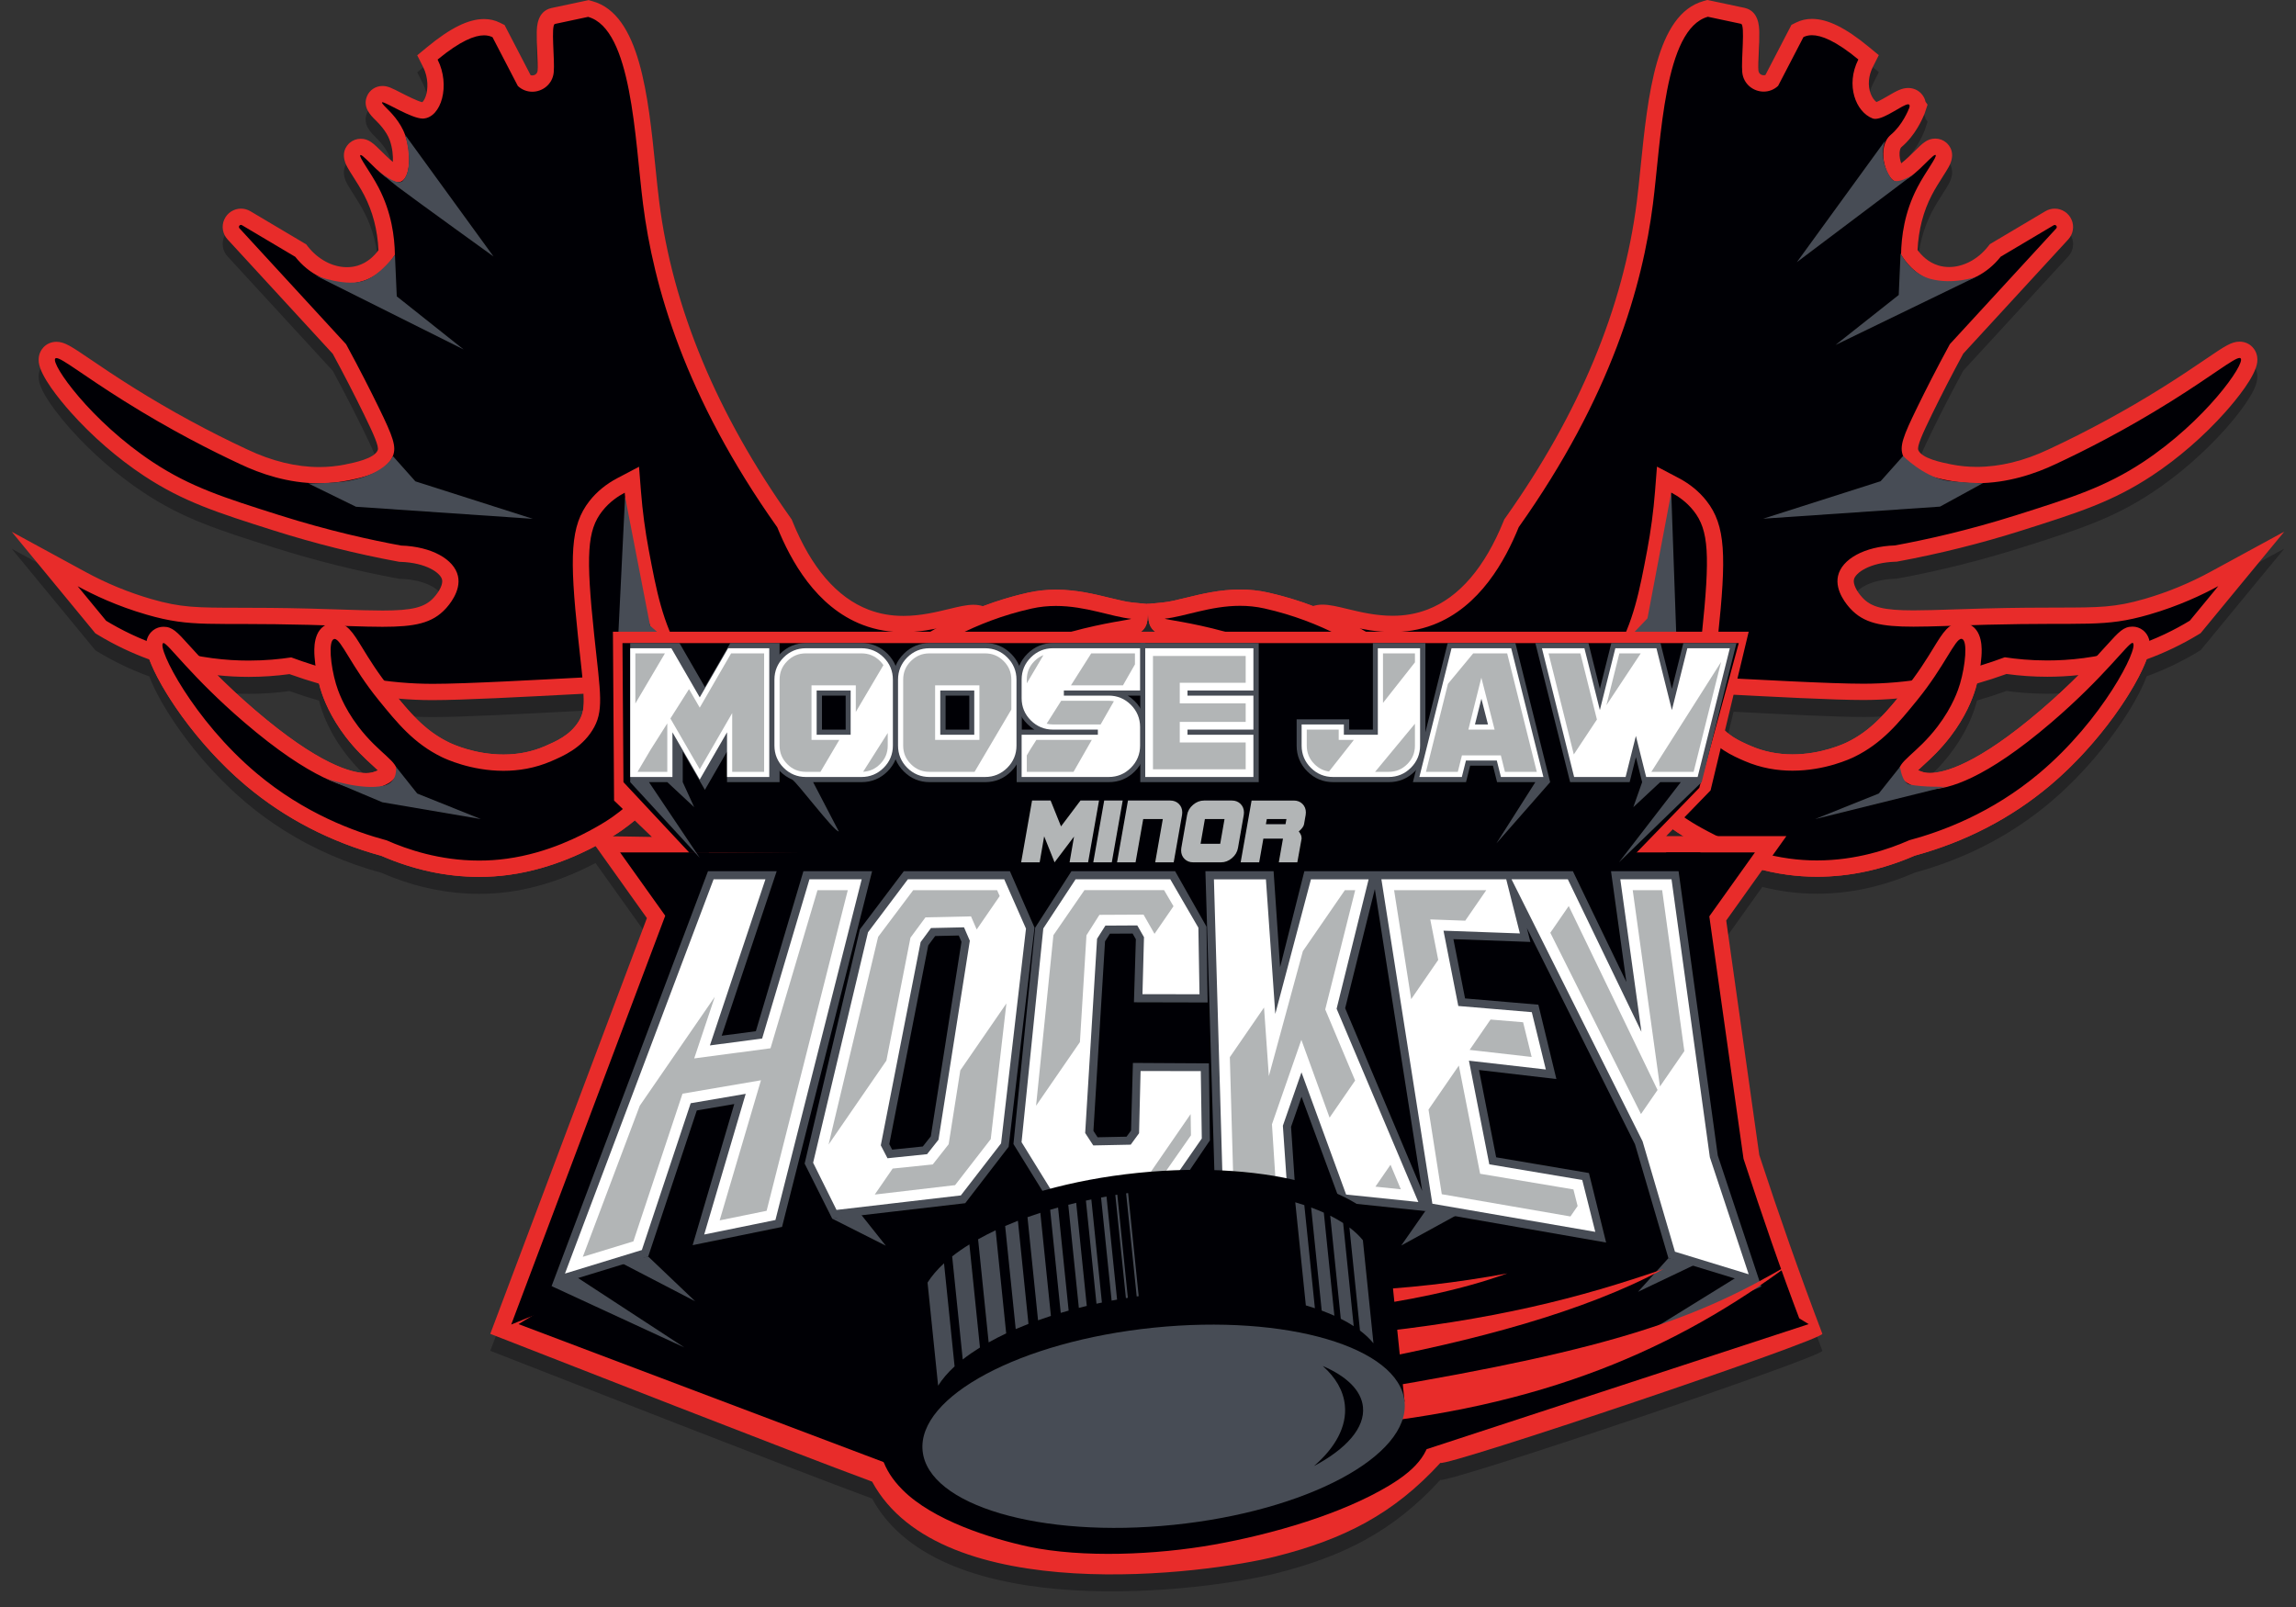 <?xml version="1.0" encoding="utf-8"?>
<!-- Generator: Adobe Illustrator 16.0.0, SVG Export Plug-In . SVG Version: 6.00 Build 0)  -->
<!DOCTYPE svg PUBLIC "-//W3C//DTD SVG 1.1//EN" "http://www.w3.org/Graphics/SVG/1.1/DTD/svg11.dtd">
<svg version="1.1" id="Layer_1" xmlns="http://www.w3.org/2000/svg" xmlns:xlink="http://www.w3.org/1999/xlink" x="0px" y="0px"
	 width="300px" height="210px" viewBox="184.696 131.4 300 210" enable-background="new 184.696 131.4 300 210"
	 xml:space="preserve">
<rect x="184.696" y="131.4" width="300" height="210" fill="#333333" stroke="none"/>
<g id="Layer_1_1_">
	<path opacity="0.3" fill="#000005" enable-background="new    " d="M473.525,208.34c-2.741,1.493-5.638,2.686-8.606,3.543
		c-3.888,1.126-5.934,1.128-11.399,1.137c-2.382,0.003-5.349,0.008-9.321,0.109c-1.527,0.04-2.946,0.086-4.196,0.128
		c-2.041,0.067-3.805,0.126-5.286,0.126c-3.903,0-5.528-0.41-6.692-1.687c-0.789-0.864-1.217-1.787-1.091-2.349
		c0.197-0.874,2.062-2.216,5.433-2.325l0.16-0.005l0.156-0.028c5.432-1.003,10.884-2.366,16.201-4.051
		c7.376-2.336,11.826-3.747,17.003-7.161c3.411-2.248,6.81-5.198,9.573-8.306c1.461-1.643,3.943-4.674,4.168-6.511
		c0.123-1.006-0.32-1.655-0.595-1.954c-0.439-0.477-1.046-0.74-1.708-0.74h-0.002c-1.063,0-1.929,0.586-4.493,2.329
		c-1.355,0.918-3.209,2.177-5.525,3.629c-4.816,3.016-9.835,5.746-14.915,8.111c-3.223,1.526-6.388,2.297-9.419,2.297
		c-1.135,0-2.26-0.11-3.346-0.329c-1.249-0.251-3.851-0.774-4.284-1.878c-0.181-0.464,0.49-1.998,1.792-4.667
		c1.291-2.642,2.663-5.306,4.084-7.922l4.322-4.702l9.395-10.219c0.645-0.701,0.815-1.716,0.435-2.585
		c-0.385-0.876-1.249-1.442-2.197-1.442c-0.433,0-0.857,0.117-1.229,0.339l-6.915,4.105l-0.339,0.201l-0.244,0.311
		c-1.321,1.674-3.221,2.673-5.079,2.673c-0.482,0-0.954-0.068-1.401-0.204c-1.314-0.398-2.197-1.305-2.72-2.023
		c0.127-2.629,0.752-5.042,1.865-7.18c0.445-0.858,0.999-1.725,1.443-2.422c0.309-0.484,0.574-0.902,0.767-1.252
		c0.976-1.782,0.101-2.814-0.321-3.176c-0.397-0.34-0.905-0.528-1.429-0.528c-0.001,0-0.002,0-0.003,0
		c-1.047,0-1.661,0.607-2.676,1.613c-0.396,0.391-1.18,1.166-1.781,1.618c-0.136-0.384-0.243-0.895-0.211-1.394
		c0.021-0.34,0.111-0.614,0.233-0.718c1.836-1.535,2.789-3.759,3.037-4.404l0.014-0.038l0.004,0.001l0.019-0.056l0.005-0.012
		l0.002-0.014l0.341-1.032l-0.263-0.372c-0.083-0.388-0.253-0.689-0.422-0.909c-0.437-0.57-1.108-0.896-1.844-0.896
		c-0.861,0-1.595,0.427-2.607,1.018c-0.41,0.239-1.111,0.648-1.541,0.819c-0.296-0.222-0.566-0.609-0.748-1.076
		c-0.411-1.069-0.307-2.357,0.288-3.533l0.768-1.519l-1.314-1.083c-3.022-2.494-5.379-3.656-7.418-3.656
		c-0.741,0-1.433,0.158-2.06,0.469l-0.621,0.309l-0.32,0.615l-3.079,5.933c-0.071,0.029-0.146,0.042-0.227,0.042
		c-0.25,0-0.639-0.161-0.684-0.607c-0.047-0.473,0-1.548,0.043-2.498c0.039-0.879,0.078-1.787,0.062-2.516
		c-0.016-0.752-0.06-2.749-1.891-3.181l-0.025-0.005l-0.023-0.005l-4.331-0.921l-0.51-0.109l-0.503,0.14
		c-6.191,1.721-7.272,12.354-8.226,21.736c-0.163,1.61-0.318,3.132-0.49,4.493c-1.745,13.798-7.52,27.689-17.161,41.285
		l-0.144,0.201l-0.094,0.229c-2.473,6.094-5.82,9.986-9.948,11.567c-1.434,0.549-2.929,0.817-4.569,0.817
		c-2.216,0-4.278-0.5-5.935-0.9c-1.282-0.311-2.294-0.556-3.212-0.556c-0.484,0-0.895,0.073-1.242,0.19
		c-0.952-0.36-1.916-0.688-2.894-0.982c-0.018-0.005-0.034-0.01-0.052-0.015c-0.428-0.129-0.858-0.25-1.292-0.365
		c-0.081-0.021-0.162-0.044-0.243-0.065c-0.461-0.119-0.924-0.232-1.387-0.338c-0.457-0.102-0.925-0.179-1.397-0.243
		c-0.741-0.099-1.5-0.155-2.268-0.155c-0.333,0-0.662,0.009-0.986,0.026c-2.071,0.11-3.973,0.541-5.589,0.933
		c-0.157,0.04-0.319,0.078-0.472,0.115c-0.437,0.107-0.843,0.206-1.234,0.294c-0.646,0.147-1.234,0.267-1.747,0.315l-1.938,0.189
		l-0.147,0.014l-1.92-0.188c-0.824-0.08-1.824-0.325-2.983-0.609c-1.955-0.479-4.386-1.075-7.047-1.075l0,0l0,0
		c-0.628,0-1.25,0.033-1.861,0.101c-0.613,0.066-1.214,0.165-1.803,0.297c-0.464,0.104-0.926,0.218-1.386,0.338
		c-0.083,0.021-0.165,0.044-0.246,0.065c-0.434,0.115-0.865,0.237-1.293,0.365c-0.016,0.005-0.032,0.01-0.048,0.015
		c-0.978,0.293-1.943,0.621-2.894,0.982c-0.349-0.118-0.759-0.19-1.242-0.19c-0.917,0-1.931,0.246-3.213,0.557
		c-1.655,0.4-3.716,0.898-5.934,0.898c-1.641,0-3.137-0.266-4.569-0.815c-4.128-1.581-7.476-5.474-9.949-11.567l-0.093-0.229
		l-0.143-0.202c-9.643-13.595-15.417-27.485-17.162-41.284c-0.172-1.361-0.327-2.883-0.49-4.493
		c-0.954-9.381-2.035-20.015-8.225-21.736l-0.503-0.14l-0.511,0.108l-4.331,0.922l-0.023,0.005l-0.022,0.005
		c-1.833,0.433-1.877,2.429-1.893,3.18c-0.016,0.729,0.024,1.638,0.063,2.516c0.041,0.949,0.089,2.026,0.041,2.499
		c-0.045,0.446-0.434,0.608-0.683,0.608c-0.08,0-0.154-0.014-0.226-0.043l-3.081-5.933l-0.319-0.615L250,136.576
		c-0.625-0.311-1.317-0.469-2.058-0.469c-2.039,0-4.396,1.162-7.42,3.655l-1.312,1.083l0.766,1.518
		c0.724,1.435,0.642,2.951,0.352,3.813c-0.166,0.491-0.368,0.722-0.458,0.796c-0.62-0.122-2.133-0.898-2.8-1.24
		c-1.175-0.603-1.712-0.878-2.402-0.878c-0.894,0-1.688,0.526-2.024,1.342c-0.589,1.429,0.462,2.473,1.091,3.097l0.042,0.043
		c0.384,0.381,1.406,1.394,1.845,2.617c0.356,1.001,0.448,2.069,0.407,2.828c-0.553-0.456-1.185-1.08-1.527-1.419
		c-1.016-1.004-1.63-1.611-2.675-1.612c-0.527,0-1.036,0.188-1.433,0.528c-0.421,0.361-1.296,1.395-0.322,3.175
		c0.193,0.353,0.459,0.77,0.768,1.254c0.443,0.697,0.997,1.564,1.442,2.422c1.113,2.139,1.74,4.551,1.865,7.179
		c-0.522,0.718-1.407,1.625-2.72,2.024c-0.446,0.135-0.917,0.204-1.401,0.204c-1.858,0-3.756-1-5.077-2.674l-0.245-0.31
		l-0.339-0.202l-3.479-2.065l-3.479-2.065c-0.373-0.221-0.795-0.338-1.223-0.338c-0.949,0-1.808,0.563-2.192,1.438
		c-0.381,0.866-0.211,1.878,0.432,2.577l9.043,9.837l4.708,5.121c1.42,2.617,2.793,5.281,4.083,7.923
		c1.303,2.668,1.974,4.202,1.792,4.666c-0.434,1.104-3.034,1.627-4.284,1.878c-1.086,0.218-2.211,0.33-3.346,0.33
		c-3.032,0-6.196-0.771-9.405-2.292c-5.095-2.372-10.112-5.102-14.928-8.117c-2.316-1.451-4.171-2.709-5.526-3.629
		c-2.567-1.742-3.432-2.329-4.495-2.329c-0.664,0-1.271,0.263-1.71,0.739c-0.274,0.298-0.717,0.949-0.594,1.954
		c0.225,1.838,2.709,4.868,4.169,6.511c2.763,3.109,6.163,6.058,9.574,8.308c5.177,3.413,9.628,4.823,17.003,7.161
		c5.317,1.684,10.768,3.047,16.199,4.049l0.158,0.029l0.16,0.005c3.373,0.109,5.235,1.452,5.432,2.325
		c0.126,0.562-0.301,1.484-1.09,2.35c-1.165,1.276-2.79,1.687-6.691,1.687c-1.481,0-3.245-0.059-5.287-0.126
		c-1.25-0.042-2.668-0.089-4.197-0.128c-3.973-0.103-6.938-0.107-9.32-0.109c-5.467-0.009-7.513-0.012-11.4-1.136
		c-2.968-0.859-5.865-2.052-8.607-3.545l-9.636-5.247l6.975,8.47l1.02,1.239l2.7,3.278l0.23,0.279l0.31,0.188
		c2.136,1.295,4.4,2.379,6.746,3.231c0.025,0.066,0.059,0.144,0.085,0.213c0.048,0.125,0.1,0.253,0.154,0.383
		c0.021,0.049,0.038,0.095,0.059,0.144c0.325,0.762,0.755,1.618,1.277,2.538c0.005,0.008,0.009,0.016,0.013,0.023
		c0.16,0.279,0.324,0.564,0.501,0.855c0.086,0.145,0.18,0.292,0.271,0.441c0.045,0.07,0.088,0.142,0.133,0.213
		c1.873,2.992,4.601,6.528,8.035,9.79c0.25,0.238,0.502,0.474,0.758,0.708c0.101,0.093,0.204,0.184,0.306,0.275
		c0.349,0.313,0.702,0.623,1.06,0.924c1.583,1.33,3.253,2.544,5.002,3.644c3.848,2.414,8.087,4.26,12.662,5.508
		c3.663,1.598,7.409,2.506,11.161,2.709c0.536,0.029,1.072,0.043,1.609,0.043c1.306,0,2.62-0.088,3.906-0.264
		c5.108-0.697,9.255-2.68,11.307-3.766c2.238,3.139,4.477,6.277,6.715,9.418l-20.464,54.328c9.179,3.574,39.171,15.354,49.89,19.309
		c9.011,16.652,43.795,12.045,52.766,9.775c8.836-2.236,15.342-5.51,21.484-12.225c0.89,0.506,50.195-16.115,49.908-16.871
		c-2.934-7.725-5.671-15.5-8.238-23.354l-4.321-30.645l4.715-6.613c1.021,0.256,2.103,0.473,3.23,0.625
		c1.286,0.176,2.602,0.266,3.907,0.266c4.287,0,8.583-0.926,12.768-2.752c0.416-0.113,0.83-0.232,1.238-0.357
		c6.157-1.848,11.676-4.805,16.427-8.796c0.358-0.299,0.709-0.607,1.059-0.92c0.103-0.094,0.208-0.186,0.31-0.277
		c0.254-0.232,0.504-0.469,0.754-0.706c3.443-3.269,6.177-6.814,8.049-9.812c0.035-0.055,0.069-0.11,0.104-0.166
		c0.1-0.16,0.2-0.321,0.295-0.478c0.17-0.282,0.331-0.558,0.484-0.829c0.012-0.02,0.022-0.04,0.033-0.059
		c0.515-0.909,0.939-1.755,1.262-2.508c0.032-0.073,0.058-0.139,0.086-0.209c0.042-0.104,0.086-0.21,0.124-0.312
		c0.03-0.075,0.066-0.159,0.094-0.231c2.345-0.853,4.609-1.937,6.745-3.231l0.308-0.188l0.231-0.28l2.92-3.544l0.8-0.972
		l6.977-8.469L473.525,208.34z M233.517,234.504c-0.131,0.043-0.437,0.142-0.985,0.142c-1.831,0-6.15-1.07-14.511-8.235
		c-0.255-0.219-0.505-0.436-0.75-0.65c-0.069-0.062-0.135-0.12-0.203-0.18c-0.174-0.153-0.348-0.307-0.516-0.458
		c-0.075-0.068-0.148-0.134-0.222-0.201c-0.16-0.145-0.32-0.288-0.475-0.431c-0.066-0.061-0.13-0.121-0.196-0.18
		c-0.161-0.149-0.32-0.296-0.476-0.441c-0.053-0.051-0.106-0.101-0.159-0.15c-0.165-0.155-0.328-0.309-0.486-0.46
		c-0.041-0.04-0.081-0.077-0.121-0.116c-0.172-0.165-0.341-0.329-0.505-0.489c-0.023-0.023-0.047-0.045-0.07-0.068
		c-0.184-0.18-0.364-0.357-0.54-0.532c-0.002-0.003-0.006-0.006-0.008-0.009c-0.067-0.066-0.129-0.129-0.194-0.195
		c1.356,0.145,2.722,0.218,4.097,0.218c1.769,0,3.556-0.122,5.324-0.363c1.278,0.461,2.57,0.878,3.858,1.248
		c0.004,0.014,0.007,0.026,0.011,0.04c0.051,0.199,0.104,0.396,0.161,0.586c0.27,0.915,0.729,2.146,1.505,3.558
		c0.466,0.848,1.045,1.76,1.766,2.708c1.33,1.751,2.625,2.934,3.571,3.797c0.227,0.207,0.482,0.439,0.695,0.645
		C233.94,234.355,233.753,234.428,233.517,234.504z M260.777,226.86c-0.006,0.022-0.014,0.044-0.02,0.065
		c-0.03,0.095-0.063,0.187-0.098,0.277c-0.013,0.032-0.027,0.065-0.04,0.098c-0.035,0.081-0.073,0.16-0.111,0.238
		c-0.017,0.031-0.031,0.063-0.049,0.094c-0.057,0.106-0.117,0.212-0.184,0.317c-1.125,1.768-2.921,2.547-4.366,3.174
		c-1.672,0.727-3.498,1.094-5.428,1.094c-3.701,0-6.597-1.32-7.139-1.585c-0.32-0.156-0.622-0.322-0.917-0.492
		c-0.043-0.025-0.087-0.049-0.129-0.075c-0.279-0.165-0.547-0.337-0.808-0.516c-0.047-0.033-0.094-0.065-0.14-0.098
		c-0.259-0.183-0.511-0.37-0.755-0.565c-0.03-0.025-0.062-0.051-0.093-0.076c-0.246-0.201-0.487-0.406-0.721-0.62
		c-0.01-0.01-0.02-0.018-0.03-0.027c-0.237-0.218-0.47-0.444-0.699-0.674c-0.037-0.038-0.074-0.074-0.111-0.111
		c-0.22-0.225-0.436-0.455-0.651-0.691c-0.04-0.045-0.08-0.089-0.12-0.134c-0.216-0.24-0.431-0.484-0.646-0.736
		c-0.027-0.031-0.053-0.063-0.08-0.095c-0.212-0.249-0.425-0.502-0.639-0.763c-0.015-0.016-0.028-0.034-0.043-0.05
		c1.446,0.127,2.886,0.194,4.312,0.198h0.172c3.897,0,11.621-0.407,19.09-0.801l0.626-0.033
		C261.018,225.442,260.963,226.22,260.777,226.86z M264.743,242.908c1.362-0.842,2.191-1.514,2.885-2.08l2.239,2.154
		C269.868,242.982,267.227,242.937,264.743,242.908z M333.784,216.164c0.609-0.452,0.78-1.068,0.82-1.473l0.092-0.907l0.09,0.89
		c0.033,0.334,0.154,0.812,0.538,1.221c0.085,0.095,0.188,0.185,0.304,0.269C335.014,216.164,334.398,216.164,333.784,216.164z
		 M402.403,242.88l0.874-0.9c0.388,0.277,0.832,0.578,1.356,0.9C403.89,242.88,403.146,242.88,402.403,242.88z M432.581,224.953
		c-0.215,0.257-0.424,0.509-0.634,0.754c-0.024,0.031-0.051,0.063-0.078,0.094c-0.219,0.253-0.435,0.499-0.65,0.74
		c-0.04,0.043-0.078,0.085-0.118,0.128c-0.215,0.239-0.435,0.471-0.656,0.696c-0.032,0.035-0.067,0.069-0.101,0.102
		c-0.23,0.234-0.466,0.462-0.704,0.682c-0.009,0.007-0.016,0.013-0.025,0.021c-0.236,0.217-0.48,0.426-0.73,0.629
		c-0.029,0.023-0.058,0.046-0.084,0.069c-0.246,0.197-0.499,0.387-0.762,0.57c-0.045,0.03-0.09,0.062-0.133,0.093
		c-0.262,0.179-0.532,0.354-0.812,0.52c-0.043,0.025-0.085,0.048-0.127,0.072c-0.294,0.171-0.599,0.336-0.918,0.492
		c-0.025,0.013-0.059,0.029-0.095,0.045c-0.62,0.29-3.501,1.542-7.043,1.542c-1.929,0-3.757-0.368-5.43-1.094
		c-0.181-0.078-0.366-0.159-0.556-0.244c-0.944-0.422-1.976-0.945-2.848-1.77l1.128-4.689c6.765,0.355,13.416,0.688,16.94,0.688
		h0.171c1.427-0.005,2.868-0.071,4.312-0.199C432.614,224.914,432.596,224.934,432.581,224.953z M456.117,222.012
		c-0.019,0.019-0.038,0.039-0.059,0.058c-0.161,0.161-0.328,0.324-0.497,0.49c-0.032,0.031-0.063,0.063-0.095,0.092
		c-0.158,0.156-0.322,0.313-0.488,0.472c-0.042,0.041-0.086,0.083-0.129,0.124c-0.155,0.148-0.313,0.298-0.474,0.45
		c-0.059,0.053-0.115,0.107-0.174,0.162c-0.149,0.14-0.303,0.282-0.455,0.423c-0.072,0.066-0.144,0.133-0.217,0.199
		c-0.146,0.134-0.297,0.27-0.447,0.406c-0.082,0.075-0.165,0.149-0.248,0.225c-0.155,0.138-0.313,0.277-0.472,0.417
		c-0.082,0.074-0.163,0.145-0.247,0.22c-0.244,0.213-0.493,0.428-0.747,0.645c-8.36,7.166-12.68,8.236-14.51,8.236
		c-0.546,0-0.854-0.1-0.984-0.142c-0.238-0.077-0.425-0.15-0.571-0.215c0.214-0.208,0.47-0.439,0.694-0.646
		c0.946-0.863,2.242-2.046,3.572-3.797c1.681-2.211,2.593-4.23,3.085-5.68c0.07-0.207,0.131-0.403,0.185-0.586
		c0.057-0.189,0.109-0.383,0.16-0.58c0.004-0.015,0.009-0.029,0.011-0.045c1.288-0.369,2.582-0.787,3.859-1.248
		c1.77,0.242,3.555,0.363,5.323,0.363c1.374,0,2.743-0.073,4.098-0.218C456.232,221.896,456.176,221.953,456.117,222.012z"/>
</g>
<g id="Layer_1_copy">
	<g>
		<g>
			<g>
				<path fill="#000005" d="M274.752,220.432c0.54,0.703,1.119,1.385,1.735,2.045c0.105-0.167,0.213-0.326,0.316-0.477
					c0.172-0.25,0.491-0.718,0.481-0.865C277.234,221.002,276.654,220.56,274.752,220.432L274.752,220.432z M234.31,221.343
					c0.227,0.297,0.457,0.586,0.688,0.873c2.393,2.946,4.46,5.488,7.877,7.154c0.581,0.283,3.671,1.694,7.607,1.694
					c2.076,0,4.044-0.397,5.852-1.182c1.495-0.649,3.541-1.537,4.84-3.58c0.825-1.298,1.016-2.444,0.78-5.363l-1.676,0.088
					c-7.455,0.393-15.165,0.798-19.032,0.798h-0.167C238.845,221.818,236.579,221.656,234.31,221.343L234.31,221.343z
					 M210.161,218.121c1.667,1.791,4,4.167,7.168,6.881c8.621,7.388,13.226,8.492,15.203,8.492c0.641,0,1.057-0.11,1.313-0.193
					c1.521-0.494,1.665-1.002,1.675-1.058c0.054-0.267-0.725-0.976-1.411-1.602c-0.916-0.836-2.17-1.981-3.441-3.655
					c-1.823-2.398-2.69-4.545-3.096-5.922c-0.11-0.374-0.211-0.77-0.303-1.181c-1.546-0.426-3.101-0.924-4.635-1.482
					c-1.803,0.258-3.631,0.388-5.438,0.388C214.821,218.788,212.466,218.565,210.161,218.121L210.161,218.121z M247.293,244.921
					c-4.164,0-8.341-0.906-12.414-2.693c-6.536-1.771-12.367-4.787-17.334-8.961c-6.928-5.821-11.555-13.411-12.502-16.523
					c-2.448-0.852-4.809-1.964-7.027-3.309l-0.155-0.094l-7.322-8.892l4.817,2.623c2.811,1.53,5.779,2.752,8.822,3.632
					c4.031,1.167,6.274,1.169,11.694,1.178c2.376,0.003,5.333,0.008,9.295,0.109c1.523,0.039,2.915,0.085,4.188,0.127
					c2.051,0.069,3.824,0.127,5.322,0.127c4.257,0,6.074-0.493,7.478-2.033c0.503-0.552,1.641-1.978,1.342-3.3
					c-0.332-1.475-2.65-3.033-6.437-3.155l-0.08-0.003l-0.078-0.014c-5.39-0.995-10.797-2.347-16.071-4.019
					c-7.287-2.309-11.685-3.703-16.738-7.034c-7.671-5.058-13.03-12.076-13.272-14.058c-0.067-0.551,0.137-0.904,0.321-1.103
					c0.235-0.256,0.564-0.397,0.926-0.397c0.736,0,1.533,0.541,3.897,2.145c1.361,0.924,3.225,2.189,5.559,3.65
					c4.851,3.04,9.908,5.79,15.03,8.174c3.358,1.592,6.676,2.397,9.868,2.397c1.204,0,2.401-0.119,3.556-0.35
					c1.653-0.333,4.419-0.889,5.064-2.534c0.314-0.802-0.026-1.834-1.826-5.521c-1.315-2.695-2.717-5.414-4.167-8.081
					l-13.841-15.054c-0.357-0.388-0.451-0.949-0.241-1.428c0.213-0.487,0.691-0.801,1.217-0.801c0.237,0,0.473,0.064,0.681,0.188
					l7.127,4.232l0.122,0.155c1.521,1.928,3.732,3.079,5.914,3.079c0.588,0,1.163-0.084,1.709-0.25
					c1.799-0.545,2.916-1.852,3.489-2.729c-0.09-2.923-0.762-5.608-1.999-7.983c-0.467-0.899-1.033-1.789-1.489-2.503
					c-0.958-1.504-1.486-2.333-0.649-3.049c0.204-0.174,0.466-0.271,0.738-0.271c0.609,0,1.023,0.409,1.928,1.305
					c0.678,0.671,2.267,2.243,2.937,2.243c0.375-0.262,0.728-2.537-0.068-4.767c-0.519-1.451-1.666-2.588-2.098-3.016l-0.042-0.042
					c-0.577-0.572-1.173-1.166-0.855-1.936c0.17-0.416,0.579-0.684,1.04-0.684c0.413,0,0.79,0.183,1.917,0.761
					c0.933,0.479,2.671,1.37,3.343,1.37c0.561-0.036,0.939-0.562,1.116-0.873c0.653-1.142,0.895-3.286-0.118-5.292l-0.383-0.759
					l0.657-0.541c2.783-2.297,4.988-3.413,6.742-3.413c0.575,0,1.108,0.121,1.584,0.357l0.311,0.155l3.375,6.499
					c0.377,0.293,0.766,0.358,1.037,0.358c0.768,0,1.639-0.549,1.742-1.565c0.057-0.55,0.008-1.619-0.037-2.652
					c-0.131-2.973-0.191-4.33,1.011-4.613l4.61-0.981l0.251,0.07c5.491,1.526,6.532,11.774,7.453,20.818
					c0.164,1.618,0.319,3.146,0.492,4.52c1.768,13.975,7.605,28.026,17.35,41.766l0.072,0.101l0.046,0.114
					c2.589,6.379,6.14,10.47,10.554,12.161c1.558,0.597,3.176,0.886,4.95,0.886c2.345,0,4.474-0.515,6.185-0.929
					c1.212-0.294,2.171-0.527,2.962-0.527c0.527,0,0.925,0.112,1.229,0.276c1.991-0.781,4.045-1.411,6.115-1.876
					c1.114-0.251,2.236-0.373,3.43-0.373c2.532,0,4.796,0.555,6.795,1.044c1.148,0.281,2.233,0.548,3.132,0.635l1.064,0.104
					l-0.107,1.063c-0.086,0.846-0.673,0.949-1.959,1.172c-3.37,0.582-13.625,2.354-21.608,8.535
					c-13.32,10.309-21.199,14.91-25.545,14.91c0,0,0,0,0,0c-0.129,0-0.254-0.004-0.377-0.014c-1.7-0.112-3.314-0.492-4.874-0.858
					c-1.821-0.43-3.541-0.834-5.358-0.834c-1.454,0-2.82,0.269-4.177,0.819c-1.247,0.508-1.84,0.992-2.661,1.662
					c-0.873,0.715-1.96,1.602-4.135,2.801c-1.49,0.822-6.024,3.322-11.796,4.109C249.818,244.837,248.551,244.921,247.293,244.921
					L247.293,244.921z"/>
			</g>
			<g>
				<path fill="#E82C2A" d="M241.246,222.89c3.897,0,11.621-0.406,19.09-0.8l0.626-0.033c0.09,1.89-0.105,2.761-0.687,3.673
					c-1.124,1.768-2.92,2.548-4.365,3.175c-1.672,0.727-3.498,1.095-5.427,1.095c-3.701,0-6.597-1.321-7.139-1.586
					c-2.782-1.357-4.582-3.298-6.582-5.721c1.446,0.127,2.886,0.194,4.312,0.198H241.246L241.246,222.89L241.246,222.89z
					 M217.197,219.853c1.768,0,3.556-0.122,5.323-0.362c1.279,0.459,2.571,0.877,3.859,1.248c0.054,0.213,0.111,0.422,0.172,0.625
					c0.431,1.462,1.349,3.738,3.27,6.265c1.329,1.751,2.625,2.934,3.571,3.797c0.227,0.208,0.482,0.439,0.696,0.646
					c-0.148,0.065-0.335,0.139-0.571,0.214c-0.131,0.043-0.437,0.143-0.985,0.143c-1.831,0-6.15-1.07-14.511-8.235
					c-1.946-1.667-3.574-3.208-4.924-4.558C214.454,219.781,215.821,219.853,217.197,219.853L217.197,219.853L217.197,219.853z
					 M261.609,131.416l-0.511,0.108l-4.332,0.922l-0.023,0.005l-0.022,0.005c-1.833,0.433-1.876,2.429-1.892,3.18
					c-0.016,0.729,0.023,1.638,0.063,2.517c0.041,0.949,0.089,2.024,0.041,2.498c-0.044,0.446-0.433,0.608-0.683,0.608
					c-0.08,0-0.154-0.014-0.226-0.042l-3.081-5.934l-0.319-0.615l-0.622-0.309c-0.625-0.312-1.317-0.47-2.059-0.47
					c-2.038,0-4.396,1.162-7.419,3.656l-1.312,1.082l0.766,1.519c0.724,1.435,0.643,2.95,0.353,3.812
					c-0.166,0.492-0.369,0.722-0.458,0.796c-0.62-0.122-2.133-0.899-2.8-1.24c-1.176-0.604-1.713-0.878-2.402-0.878
					c-0.894,0-1.688,0.527-2.024,1.342c-0.589,1.428,0.462,2.473,1.09,3.097l0.043,0.042c0.384,0.382,1.406,1.395,1.844,2.618
					c0.357,1,0.448,2.069,0.407,2.827c-0.553-0.456-1.184-1.08-1.526-1.418c-1.016-1.004-1.629-1.612-2.676-1.612
					c-0.527,0-1.036,0.188-1.432,0.528c-0.421,0.36-1.296,1.394-0.321,3.174c0.192,0.352,0.458,0.769,0.767,1.254
					c0.443,0.697,0.997,1.564,1.443,2.422c1.113,2.139,1.739,4.551,1.865,7.18c-0.522,0.717-1.407,1.625-2.721,2.023
					c-0.445,0.135-0.917,0.203-1.401,0.203c-1.858,0-3.756-0.999-5.078-2.673l-0.245-0.311l-0.339-0.201l-3.479-2.066L217.409,159
					c-0.373-0.221-0.795-0.337-1.224-0.338c-0.949,0-1.809,0.564-2.192,1.438c-0.381,0.867-0.212,1.878,0.432,2.577l9.043,9.837
					l4.708,5.121c1.421,2.618,2.793,5.282,4.083,7.924c1.302,2.668,1.973,4.201,1.791,4.666c-0.433,1.104-3.034,1.628-4.283,1.879
					c-1.085,0.218-2.211,0.329-3.345,0.329c-3.033,0-6.197-0.771-9.405-2.292c-5.095-2.373-10.113-5.102-14.928-8.118
					c-2.316-1.451-4.171-2.709-5.525-3.628c-2.567-1.742-3.432-2.33-4.495-2.33c-0.664,0-1.271,0.263-1.71,0.739
					c-0.274,0.298-0.717,0.949-0.594,1.954c0.225,1.838,2.709,4.868,4.169,6.51c2.763,3.109,6.163,6.059,9.574,8.308
					c5.176,3.413,9.628,4.823,17.003,7.161c5.317,1.685,10.767,3.048,16.199,4.049l0.158,0.029l0.159,0.006
					c3.374,0.109,5.236,1.453,5.432,2.326c0.127,0.562-0.301,1.483-1.09,2.348c-1.164,1.277-2.79,1.687-6.691,1.687
					c-1.481,0-3.245-0.058-5.287-0.126c-1.25-0.042-2.668-0.088-4.197-0.128c-3.974-0.102-6.938-0.106-9.32-0.109
					c-5.467-0.009-7.513-0.011-11.4-1.136c-2.968-0.859-5.865-2.052-8.607-3.544l-9.637-5.246l6.975,8.47l1.02,1.238l2.7,3.279
					l0.23,0.28l0.31,0.188c2.136,1.295,4.4,2.379,6.746,3.231c1.326,3.587,5.861,10.8,12.652,16.506
					c5.067,4.257,11.009,7.337,17.665,9.153c4.186,1.824,8.481,2.75,12.769,2.75c1.306,0,2.62-0.086,3.906-0.264
					c5.968-0.814,10.632-3.385,12.166-4.23c2.26-1.246,3.388-2.168,4.295-2.908c0.804-0.658,1.289-1.055,2.388-1.502
					c1.227-0.498,2.461-0.74,3.776-0.74c1.694,0,3.355,0.39,5.115,0.804c1.602,0.377,3.258,0.768,5.047,0.885
					c0.145,0.01,0.295,0.014,0.447,0.014c4.598,0,12.677-4.667,26.197-15.131c7.773-6.018,17.831-7.756,21.137-8.328
					c0.37-0.064,0.659-0.114,0.856-0.154c1.583-0.32,1.921-1.365,1.981-1.959l0.215-2.125l-2.125-0.208
					c-0.824-0.081-1.824-0.326-2.983-0.609c-1.955-0.48-4.387-1.076-7.048-1.076c-1.255,0-2.488,0.134-3.663,0.397
					c-1.981,0.445-3.948,1.039-5.862,1.766c-0.35-0.118-0.762-0.191-1.248-0.191c-0.917,0-1.931,0.245-3.213,0.556
					c-1.656,0.4-3.717,0.899-5.934,0.899c-1.641,0-3.136-0.267-4.569-0.816c-4.127-1.581-7.475-5.474-9.949-11.566l-0.093-0.229
					l-0.143-0.202c-9.642-13.594-15.417-27.485-17.162-41.284c-0.172-1.36-0.327-2.883-0.491-4.493
					c-0.954-9.381-2.036-20.015-8.225-21.736L261.609,131.416L261.609,131.416L261.609,131.416z M285.167,229.009
					c0.697,0,1.333-0.126,1.936-0.318c-2.498-0.183-4.928-0.706-6.786-1.438C282.293,228.557,283.843,229.009,285.167,229.009
					 M241.246,220.762c-0.056,0-0.11,0-0.165-0.001c-2.422-0.008-5.503-0.197-9.131-0.882c0.628,0.93,1.358,1.943,2.223,3.008
					c2.446,3.01,4.606,5.668,8.236,7.439c0.495,0.241,3.818,1.803,8.074,1.803c1.956,0,4.11-0.331,6.275-1.271
					c1.568-0.682,3.839-1.667,5.314-3.987c1.14-1.791,1.202-3.448,0.85-7.05C254.704,220.252,245.554,220.762,241.246,220.762
					 M276.951,224.462c-0.167-1.393,1.783-2.493,1.329-3.701c-0.468-1.248-3.06-1.427-4.636-1.427c-0.408,0-0.748,0.011-0.965,0.02
					C273.651,220.836,275.026,222.621,276.951,224.462 M232.532,234.558c0.801,0,1.329-0.145,1.641-0.245
					c0.437-0.141,2.158-0.699,2.391-1.86c0.309-1.529-2.288-2.48-5.048-6.112c-1.986-2.612-2.703-4.834-2.922-5.58
					c-0.163-0.548-0.302-1.142-0.415-1.735c-1.719-0.453-3.531-1.016-5.431-1.719c-1.474,0.222-3.361,0.417-5.55,0.417
					c-2.936,0-6.415-0.351-10.171-1.458c0,0-0.001-0.001-0.002-0.001c1.439,1.543,4.438,5.111,9.613,9.545
					C225.355,233.284,230.151,234.558,232.532,234.558 M261.541,133.606c5.724,1.592,6.099,15.94,7.174,24.446
					c1.344,10.622,5.429,25.177,17.537,42.25c1.762,4.34,5.059,10.416,11.16,12.754c1.845,0.706,3.646,0.957,5.331,0.957
					c4.067,0,7.454-1.457,9.147-1.457c0.491,0,0.841,0.123,1.021,0.442l0,0c1.961-0.806,4.146-1.528,6.554-2.068
					c1.099-0.247,2.166-0.346,3.197-0.346c3.905,0,7.288,1.427,9.823,1.675c-0.026,0.253-13.286,1.328-23.16,8.971
					c-10.267,7.947-20.132,14.687-24.893,14.687c-0.105,0-0.207-0.003-0.308-0.009c-3.527-0.234-6.726-1.697-10.302-1.697
					c-1.448,0-2.958,0.24-4.578,0.898c-2.777,1.13-2.707,2.201-6.909,4.519c-1.683,0.928-5.963,3.238-11.425,3.984
					c-1.247,0.172-2.456,0.246-3.619,0.246c-5.154,0-9.415-1.469-12.059-2.637c-4.251-1.146-10.759-3.52-17.005-8.77
					c-7.42-6.234-11.987-14.436-12.291-16.53c-2.994-0.987-5.462-2.24-7.372-3.398c-1.24-1.505-2.48-3.011-3.72-4.517
					c2.077,1.131,5.143,2.595,9.034,3.72c5.971,1.727,8.124,0.992,21.257,1.329c4.002,0.102,7.092,0.255,9.539,0.255
					c4.203,0,6.504-0.452,8.265-2.382c0.301-0.329,2.046-2.245,1.594-4.251c-0.491-2.182-3.441-3.856-7.44-3.986
					c-3.864-0.713-9.414-1.917-15.943-3.986c-7.202-2.282-11.544-3.658-16.475-6.908c-8.114-5.351-13.392-12.859-12.754-13.551
					c0.033-0.036,0.08-0.053,0.144-0.053c0.721,0,3.458,2.229,8.891,5.632c6.131,3.841,11.457,6.519,15.146,8.237
					c2.615,1.24,6.238,2.497,10.316,2.497c1.22,0,2.48-0.112,3.766-0.372c1.855-0.373,4.988-1.003,5.846-3.188
					c0.491-1.25,0.033-2.496-1.86-6.377c-1.061-2.172-2.479-4.98-4.251-8.237c-4.644-5.051-9.287-10.101-13.93-15.151
					c-0.17-0.184-0.014-0.445,0.192-0.445c0.044,0,0.091,0.012,0.137,0.04c2.319,1.376,4.638,2.753,6.958,4.13
					c1.761,2.231,4.287,3.484,6.749,3.484c0.685,0,1.363-0.097,2.02-0.295c2.525-0.767,3.853-2.789,4.251-3.455
					c-0.039-2.339-0.437-5.524-2.125-8.769c-1.095-2.104-2.634-4.043-2.392-4.251c0.012-0.01,0.028-0.015,0.046-0.015
					c0.491,0,3.161,3.547,4.865,3.547c0.142,0,0.276-0.024,0.403-0.077c1.259-0.53,1.37-3.768,0.531-6.112
					c-0.618-1.729-1.95-3.016-2.392-3.454c-0.584-0.58-0.721-0.8-0.566-0.8c0.483,0,3.798,2.132,5.261,2.132
					c0.03,0,0.06-0.001,0.088-0.003c2.339-0.152,3.562-4.334,1.86-7.706c2.983-2.461,4.855-3.169,6.064-3.169
					c0.457,0,0.819,0.101,1.11,0.246l3.31,6.374c0.556,0.516,1.227,0.749,1.886,0.749c1.348,0,2.645-0.979,2.802-2.522
					c0.163-1.606-0.405-6.203,0.159-6.336L261.541,133.606"/>
			</g>
		</g>
		<g>
			<path fill="#000005" d="M247.293,244.921c-4.164,0-8.341-0.904-12.414-2.693c-6.536-1.771-12.367-4.787-17.334-8.961
				c-7.983-6.708-12.732-15.509-12.689-17.587c0.013-0.609,0.32-0.935,0.502-1.075c0.201-0.156,0.444-0.238,0.702-0.238
				c0.691,0,1.091,0.443,2.578,2.087c1.651,1.825,4.415,4.882,8.691,8.548c8.621,7.389,13.227,8.492,15.205,8.492
				c0.641,0,1.056-0.11,1.313-0.193c1.521-0.494,1.665-1.002,1.675-1.058c0.054-0.267-0.724-0.977-1.411-1.603
				c-0.916-0.835-2.17-1.981-3.442-3.654c-1.822-2.398-2.689-4.545-3.096-5.923c-0.192-0.651-1.811-6.382,0.406-7.153
				c0.144-0.049,0.293-0.074,0.444-0.074c1.011,0,1.584,0.935,2.725,2.799c0.881,1.438,2.087,3.41,3.853,5.582
				c2.393,2.946,4.459,5.488,7.877,7.154c0.58,0.283,3.671,1.694,7.606,1.694c2.075,0,4.044-0.397,5.852-1.182
				c1.494-0.649,3.54-1.537,4.839-3.58c1.15-1.808,1.031-3.384,0.397-9.122c-0.09-0.814-0.188-1.705-0.292-2.684
				c-1.071-10.156-1.036-14.035,1.285-16.979c0.854-1.084,1.952-1.984,3.263-2.674l1.431-0.754l0.127,1.613
				c0.205,2.618,0.557,5.262,1.047,7.857c1.01,5.35,1.807,9.575,4.391,14.01c1.94,3.329,4.615,6.26,7.948,8.712
				c1.644,1.113,3.092,1.665,4.392,1.665c1.245,0,2.306-0.5,3.428-1.029c0.539-0.254,1.094-0.516,1.689-0.733l12.619-8.676
				c4.905-3.721,10.4-6.283,16.333-7.615c1.098-0.248,2.253-0.373,3.43-0.373c2.533,0,4.796,0.554,6.795,1.044
				c1.148,0.281,2.233,0.547,3.132,0.635l1.063,0.104l-0.107,1.063c-0.086,0.846-0.674,0.948-1.959,1.171
				c-3.371,0.583-13.625,2.355-21.608,8.535c-13.321,10.31-21.2,14.909-25.545,14.909c-0.129,0-0.254-0.004-0.377-0.014
				c-1.7-0.111-3.314-0.491-4.874-0.858c-1.821-0.429-3.541-0.833-5.358-0.833c-1.454,0-2.821,0.268-4.178,0.818
				c-1.247,0.508-1.839,0.992-2.66,1.662c-0.873,0.715-1.96,1.604-4.135,2.801c-1.49,0.822-6.025,3.322-11.796,4.109
				C249.818,244.837,248.551,244.921,247.293,244.921L247.293,244.921z"/>
		</g>
		<g>
			<path fill="#E82C2A" d="M268.193,192.392l-2.862,1.508c-1.443,0.762-2.656,1.756-3.603,2.957
				c-2.549,3.237-2.613,7.271-1.507,17.751c0.103,0.98,0.202,1.873,0.292,2.689c0.614,5.556,0.722,6.925-0.238,8.433
				c-1.124,1.768-2.92,2.548-4.365,3.175c-1.672,0.727-3.498,1.095-5.427,1.095c-3.701,0-6.597-1.321-7.139-1.586
				c-3.208-1.564-5.11-3.906-7.519-6.869c-1.721-2.117-2.907-4.053-3.771-5.466c-1.263-2.063-2.025-3.308-3.633-3.308
				c-0.271,0-0.537,0.046-0.793,0.135c-2.063,0.717-1.892,3.398-1.835,4.281c0.083,1.287,0.366,2.849,0.758,4.177
				c0.432,1.462,1.349,3.738,3.271,6.266c1.329,1.75,2.625,2.934,3.571,3.797c0.227,0.208,0.481,0.439,0.695,0.646
				c-0.148,0.066-0.334,0.139-0.571,0.215c-0.131,0.042-0.436,0.143-0.984,0.143c-1.83,0-6.15-1.071-14.511-8.236
				c-4.226-3.623-6.961-6.647-8.595-8.454c-1.603-1.774-2.203-2.437-3.367-2.437c-0.488,0-0.968,0.162-1.352,0.459
				c-0.332,0.256-0.894,0.844-0.915,1.895c-0.061,2.878,5.524,12.087,13.069,18.425c5.067,4.257,11.009,7.337,17.665,9.153
				c4.186,1.824,8.481,2.75,12.769,2.75c1.306,0,2.62-0.086,3.906-0.264c5.968-0.814,10.632-3.385,12.166-4.23
				c2.26-1.246,3.388-2.168,4.295-2.908c0.804-0.658,1.289-1.055,2.388-1.502c1.227-0.498,2.461-0.74,3.776-0.74
				c1.693,0,3.355,0.39,5.114,0.804c1.602,0.377,3.259,0.768,5.048,0.885c0.145,0.01,0.294,0.014,0.447,0.014
				c4.598,0,12.677-4.667,26.197-15.131c7.773-6.018,17.831-7.756,21.137-8.328c0.37-0.064,0.659-0.114,0.856-0.154
				c1.583-0.32,1.921-1.365,1.981-1.959l0.215-2.125l-2.125-0.208c-0.824-0.081-1.824-0.326-2.983-0.609
				c-1.955-0.48-4.387-1.076-7.047-1.076c-1.256,0-2.488,0.134-3.664,0.397c-6.075,1.364-11.701,3.986-16.723,7.791l-5.795,3.984
				l-6.695,4.603c-0.588,0.222-1.126,0.476-1.649,0.723c-1.056,0.498-1.967,0.93-2.974,0.93c-1.071,0-2.313-0.487-3.796-1.485
				c-3.2-2.36-5.765-5.174-7.625-8.366c-2.491-4.273-3.273-8.421-4.264-13.67c-0.483-2.558-0.831-5.164-1.033-7.744L268.193,192.392
				L268.193,192.392L268.193,192.392z M266.325,195.784c0.152,1.947,0.446,4.705,1.063,7.972c1.004,5.325,1.84,9.757,4.517,14.348
				c1.327,2.278,3.788,5.762,8.237,9.035c2.059,1.395,3.661,1.872,5.022,1.872c2.182,0,3.75-1.224,5.605-1.872
				c4.252-2.923,8.503-5.847,12.754-8.77c3-2.278,8.396-5.744,15.943-7.439c1.099-0.247,2.166-0.346,3.197-0.346
				c3.905,0,7.287,1.427,9.823,1.675c-0.026,0.253-13.286,1.328-23.16,8.971c-10.266,7.947-20.132,14.687-24.893,14.687
				c-0.105,0-0.207-0.003-0.308-0.009c-3.527-0.234-6.726-1.696-10.302-1.697c-1.449,0-2.958,0.24-4.578,0.898
				c-2.777,1.13-2.707,2.201-6.909,4.519c-1.683,0.928-5.963,3.238-11.425,3.984c-1.247,0.172-2.456,0.246-3.619,0.246
				c-5.154,0-9.414-1.469-12.059-2.637c-4.251-1.146-10.759-3.52-17.005-8.77c-8.288-6.965-13.022-16.388-12.223-17.006
				c0.014-0.01,0.031-0.016,0.052-0.016c0.577,0,3.618,4.415,10.576,10.379c8.719,7.474,13.516,8.749,15.896,8.749
				c0.801,0,1.328-0.145,1.64-0.246c0.437-0.141,2.158-0.699,2.391-1.86c0.309-1.529-2.288-2.479-5.048-6.11
				c-1.985-2.614-2.703-4.835-2.922-5.58c-0.698-2.366-1.014-5.586-0.266-5.847c0.031-0.01,0.062-0.016,0.094-0.016
				c0.84,0,2.175,3.587,5.751,7.988c2.446,3.01,4.607,5.668,8.237,7.44c0.494,0.24,3.818,1.802,8.073,1.802
				c1.957,0,4.11-0.33,6.276-1.271c1.569-0.681,3.839-1.667,5.314-3.986c1.6-2.515,1.083-4.742,0.266-12.488
				c-1.101-10.438-0.93-13.68,1.063-16.208C264.365,196.952,265.502,196.218,266.325,195.784"/>
		</g>
		<g>
			<g>
				<path fill="#000005" d="M394.639,220.417c-1.901,0.127-2.481,0.57-2.531,0.702c-0.012,0.148,0.31,0.615,0.479,0.866
					c0.103,0.151,0.211,0.31,0.316,0.478C393.519,221.801,394.099,221.119,394.639,220.417L394.639,220.417z M407.435,220.923
					c-0.233,2.918-0.043,4.064,0.782,5.361c1.3,2.044,3.345,2.933,4.839,3.581c1.808,0.785,3.776,1.182,5.853,1.182
					c3.934,0,7.027-1.411,7.605-1.694c3.42-1.668,5.485-4.209,7.878-7.153c0.231-0.287,0.462-0.577,0.688-0.873
					c-2.269,0.313-4.534,0.475-6.767,0.482l-0.168,0.001c-3.867,0-11.577-0.406-19.03-0.799L407.435,220.923L407.435,220.923z
					 M442.123,219.866c-0.092,0.412-0.191,0.806-0.302,1.18c-0.406,1.377-1.272,3.522-3.098,5.923
					c-1.271,1.673-2.523,2.818-3.441,3.653c-0.687,0.627-1.465,1.337-1.41,1.603c0.011,0.057,0.155,0.566,1.676,1.058
					c0.256,0.083,0.671,0.193,1.312,0.193c1.979,0,6.585-1.103,15.203-8.492c3.166-2.714,5.501-5.089,7.168-6.879
					c-2.298,0.442-4.657,0.666-7.036,0.666c-1.806,0-3.632-0.13-5.436-0.388C445.223,218.942,443.669,219.44,442.123,219.866
					L442.123,219.866z M422.099,244.906c-1.26,0-2.526-0.086-3.764-0.254c-5.77-0.787-10.305-3.287-11.796-4.109
					c-2.175-1.197-3.262-2.088-4.136-2.801c-0.82-0.672-1.412-1.156-2.66-1.662c-1.356-0.551-2.723-0.82-4.177-0.82
					c-1.818,0-3.537,0.406-5.359,0.834c-1.559,0.367-3.171,0.747-4.872,0.859c-0.122,0.01-0.249,0.012-0.377,0.012
					c-4.346,0-12.225-4.597-25.545-14.908c-7.985-6.18-18.238-7.952-21.607-8.535c-1.287-0.223-1.872-0.325-1.962-1.17l-0.107-1.064
					l1.065-0.104c0.898-0.087,1.982-0.354,3.132-0.635c1.997-0.49,4.262-1.044,6.793-1.044c1.179,0,2.332,0.125,3.43,0.373
					c2.068,0.463,4.125,1.094,6.116,1.876c0.303-0.165,0.701-0.276,1.229-0.276c0.791,0,1.75,0.232,2.962,0.527
					c1.712,0.414,3.841,0.93,6.185,0.93c1.775,0,3.394-0.29,4.95-0.885c4.415-1.692,7.965-5.784,10.554-12.162l0.047-0.114
					l0.071-0.101c9.745-13.74,15.582-27.791,17.351-41.767c0.174-1.374,0.327-2.901,0.492-4.52
					c0.92-9.042,1.961-19.292,7.452-20.817l0.251-0.071l4.587,0.976c1.225,0.289,1.164,1.646,1.035,4.619
					c-0.047,1.033-0.094,2.103-0.037,2.653c0.104,1.017,0.974,1.564,1.741,1.563c0.271,0,0.658-0.064,1.037-0.357l3.374-6.5
					l0.31-0.154c0.477-0.237,1.01-0.357,1.586-0.357c1.752,0,3.957,1.116,6.742,3.412l0.655,0.541l-0.384,0.759
					c-0.729,1.445-0.849,3.047-0.331,4.396c0.342,0.888,0.92,1.551,1.59,1.824c0.48-0.011,1.573-0.647,2.229-1.03
					c0.982-0.574,1.521-0.873,2.071-0.873c0.401,0,0.765,0.175,0.997,0.479c0.147,0.191,0.232,0.412,0.254,0.659l0.103,0.14
					l-0.207,0.625l-0.004-0.001c-0.235,0.609-1.097,2.592-2.717,3.949c-0.664,0.554-0.645,1.644-0.604,2.086
					c0.103,1.179,0.633,2.093,0.876,2.232c0.651-0.011,2.238-1.583,2.917-2.254c0.905-0.895,1.319-1.304,1.928-1.304
					c0.272,0,0.533,0.096,0.739,0.271c0.836,0.716,0.306,1.544-0.651,3.047c-0.454,0.715-1.021,1.604-1.489,2.504
					c-1.236,2.375-1.909,5.059-1.997,7.983c0.573,0.877,1.691,2.184,3.486,2.729c0.548,0.166,1.123,0.25,1.711,0.25
					c2.181,0,4.393-1.152,5.913-3.079l0.122-0.155l7.085-4.207c0.209-0.124,0.446-0.19,0.686-0.19c0.527,0,1.007,0.316,1.222,0.805
					c0.216,0.49,0.123,1.041-0.241,1.438l-13.806,15.017c-1.451,2.667-2.853,5.384-4.17,8.081c-1.799,3.687-2.139,4.719-1.824,5.522
					c0.646,1.645,3.412,2.2,5.064,2.532c1.155,0.232,2.353,0.351,3.556,0.351c3.192,0,6.51-0.806,9.861-2.395
					c5.129-2.388,10.186-5.139,15.037-8.177c2.331-1.462,4.197-2.726,5.559-3.649c2.362-1.604,3.161-2.146,3.896-2.146
					c0.363,0,0.692,0.14,0.928,0.396c0.184,0.198,0.389,0.552,0.319,1.103c-0.242,1.982-5.599,9-13.271,14.058
					c-5.052,3.332-9.448,4.725-16.734,7.033c-5.28,1.673-10.687,3.024-16.075,4.02l-0.08,0.014l-0.078,0.002
					c-3.787,0.124-6.104,1.681-6.437,3.156c-0.298,1.321,0.84,2.748,1.342,3.299c1.404,1.541,3.222,2.034,7.478,2.034
					c1.498,0,3.271-0.059,5.324-0.126c1.272-0.043,2.664-0.089,4.188-0.128c3.96-0.101,6.917-0.105,9.294-0.109
					c5.42-0.008,7.662-0.01,11.694-1.177c3.043-0.88,6.011-2.103,8.821-3.633l4.816-2.623l-7.32,8.891l-0.155,0.094
					c-2.221,1.345-4.58,2.457-7.028,3.309c-0.947,3.112-5.574,10.703-12.503,16.524c-4.967,4.174-10.798,7.188-17.336,8.959
					C430.438,244,426.262,244.906,422.099,244.906L422.099,244.906z"/>
			</g>
			<g>
				<path fill="#E82C2A" d="M418.911,229.983c-1.929,0-3.757-0.368-5.43-1.094c-1.444-0.627-3.24-1.408-4.365-3.175
					c-0.581-0.913-0.776-1.784-0.687-3.673l0.63,0.033c7.468,0.393,15.189,0.8,19.087,0.8l0.171,0
					c1.427-0.004,2.868-0.071,4.312-0.199c-1.998,2.425-3.799,4.365-6.58,5.722C425.715,228.56,422.688,229.983,418.911,229.983
					L418.911,229.983L418.911,229.983z M443.012,220.722c1.288-0.37,2.581-0.787,3.859-1.248c1.769,0.241,3.554,0.363,5.322,0.363
					c1.375,0,2.744-0.073,4.1-0.218c-1.348,1.353-2.979,2.892-4.925,4.559c-8.36,7.166-12.68,8.236-14.51,8.236
					c-0.546,0-0.854-0.1-0.984-0.143c-0.238-0.076-0.425-0.149-0.571-0.214c0.214-0.207,0.47-0.439,0.695-0.646
					c0.945-0.863,2.241-2.046,3.573-3.797c1.92-2.527,2.837-4.802,3.27-6.266C442.9,221.144,442.957,220.935,443.012,220.722
					L443.012,220.722L443.012,220.722z M407.783,131.4l-0.503,0.14c-6.191,1.721-7.272,12.354-8.226,21.736
					c-0.163,1.61-0.318,3.133-0.49,4.493c-1.745,13.799-7.52,27.69-17.161,41.284l-0.144,0.202l-0.094,0.229
					c-2.473,6.094-5.82,9.986-9.948,11.567c-1.434,0.549-2.929,0.817-4.569,0.817c-2.216,0-4.278-0.5-5.935-0.9
					c-1.282-0.311-2.294-0.556-3.212-0.556c-0.487,0-0.899,0.073-1.249,0.191c-1.913-0.729-3.881-1.321-5.86-1.767
					c-1.176-0.264-2.409-0.398-3.665-0.398c-2.661,0-5.092,0.597-7.047,1.075c-1.159,0.285-2.159,0.53-2.982,0.609l-2.126,0.208
					l0.215,2.125c0.06,0.595,0.397,1.639,1.982,1.958c0.195,0.041,0.485,0.091,0.854,0.155c3.306,0.572,13.364,2.311,21.138,8.327
					c13.52,10.466,21.599,15.133,26.196,15.133c0.153,0,0.303-0.006,0.448-0.014c1.787-0.121,3.444-0.51,5.048-0.887
					c1.759-0.414,3.42-0.804,5.113-0.804c1.313,0,2.549,0.242,3.777,0.74c1.099,0.447,1.583,0.844,2.387,1.502
					c0.907,0.74,2.036,1.662,4.296,2.908c1.533,0.844,6.199,3.418,12.165,4.23c1.286,0.176,2.602,0.266,3.908,0.266
					c4.286,0,8.582-0.928,12.767-2.752c6.656-1.816,12.599-4.895,17.665-9.153c6.792-5.706,11.326-12.92,12.653-16.506
					c2.345-0.853,4.608-1.937,6.745-3.232l0.309-0.188l0.229-0.279l2.92-3.545l0.8-0.972l6.977-8.469l-9.639,5.246
					c-2.741,1.493-5.638,2.686-8.606,3.544c-3.888,1.125-5.934,1.127-11.399,1.136c-2.382,0.004-5.349,0.009-9.321,0.11
					c-1.527,0.039-2.946,0.086-4.196,0.128c-2.041,0.067-3.805,0.125-5.286,0.125c-3.903,0-5.528-0.41-6.692-1.686
					c-0.789-0.865-1.217-1.788-1.091-2.349c0.197-0.874,2.062-2.216,5.433-2.326l0.16-0.005l0.156-0.028
					c5.432-1.003,10.884-2.365,16.201-4.051c7.376-2.337,11.826-3.747,17.003-7.161c3.411-2.25,6.81-5.199,9.573-8.306
					c1.461-1.644,3.943-4.673,4.168-6.512c0.123-1.005-0.32-1.656-0.595-1.953c-0.439-0.478-1.046-0.739-1.708-0.739h-0.002
					c-1.063,0-1.929,0.585-4.493,2.328c-1.355,0.918-3.209,2.177-5.525,3.629c-4.816,3.016-9.835,5.745-14.915,8.111
					c-3.223,1.526-6.388,2.298-9.419,2.298c-1.135,0-2.26-0.111-3.346-0.33c-1.249-0.25-3.851-0.775-4.284-1.878
					c-0.181-0.463,0.49-1.998,1.792-4.667c1.291-2.642,2.663-5.306,4.084-7.923l4.322-4.702l9.395-10.219
					c0.645-0.701,0.815-1.716,0.435-2.585c-0.385-0.876-1.249-1.443-2.197-1.443c-0.433,0-0.857,0.118-1.229,0.34l-6.915,4.104
					l-0.339,0.202l-0.244,0.31c-1.321,1.674-3.221,2.674-5.079,2.674c-0.482,0-0.954-0.069-1.401-0.205
					c-1.314-0.398-2.197-1.305-2.72-2.022c0.127-2.629,0.752-5.041,1.865-7.18c0.445-0.858,0.999-1.726,1.443-2.422
					c0.309-0.485,0.574-0.903,0.767-1.254c0.976-1.78,0.101-2.813-0.321-3.174c-0.397-0.34-0.905-0.528-1.429-0.528
					c-0.001,0-0.002,0-0.003,0c-1.047,0-1.661,0.607-2.676,1.613c-0.396,0.391-1.18,1.165-1.781,1.618
					c-0.136-0.384-0.243-0.894-0.211-1.394c0.021-0.34,0.111-0.614,0.233-0.716c1.836-1.536,2.789-3.76,3.037-4.405l0.014-0.038
					l0.004,0.001l0.019-0.056l0.005-0.012l0.002-0.014l0.341-1.032l-0.263-0.373c-0.083-0.388-0.253-0.688-0.422-0.909
					c-0.437-0.569-1.108-0.895-1.844-0.895c-0.861,0-1.595,0.427-2.607,1.018c-0.41,0.239-1.111,0.648-1.541,0.818
					c-0.296-0.222-0.566-0.608-0.748-1.076c-0.411-1.068-0.307-2.356,0.288-3.533l0.768-1.519l-1.314-1.083
					c-3.022-2.494-5.379-3.655-7.418-3.655c-0.741,0-1.433,0.158-2.06,0.469l-0.621,0.309l-0.32,0.615l-3.079,5.932
					c-0.071,0.029-0.146,0.043-0.227,0.043c-0.25,0-0.639-0.161-0.684-0.607c-0.047-0.473,0-1.549,0.043-2.499
					c0.039-0.878,0.078-1.787,0.062-2.516c-0.016-0.751-0.06-2.748-1.891-3.18l-0.025-0.005l-0.023-0.005l-4.331-0.921
					L407.783,131.4L407.783,131.4L407.783,131.4z M434.195,145.429c0,0-0.015,0.038-0.039,0.119
					c0.011-0.029,0.018-0.056,0.023-0.082C434.189,145.442,434.195,145.429,434.195,145.429 M384.226,228.993
					c1.323,0,2.872-0.452,4.848-1.755c-1.858,0.731-4.286,1.254-6.785,1.438C382.891,228.867,383.526,228.993,384.226,228.993
					 M418.911,232.112c4.253,0,7.578-1.561,8.072-1.802c3.628-1.77,5.79-4.429,8.236-7.439c0.864-1.064,1.595-2.079,2.223-3.008
					c-3.627,0.686-6.709,0.875-9.132,0.882c-0.052,0-0.108,0-0.164,0c-4.307,0-13.458-0.51-21.677-0.939
					c-0.353,3.601-0.289,5.258,0.85,7.05c1.476,2.319,3.746,3.305,5.313,3.985C414.8,231.782,416.952,232.112,418.911,232.112
					 M392.441,224.446c1.924-1.841,3.3-3.625,4.271-5.108c-0.218-0.009-0.558-0.021-0.966-0.021c-1.576,0-4.168,0.179-4.637,1.427
					C390.658,221.953,392.608,223.054,392.441,224.446 M462.369,216.249c-0.001,0-0.001,0-0.003,0.001
					c-3.758,1.108-7.236,1.458-10.172,1.458c-2.188,0-4.076-0.194-5.55-0.417c-1.9,0.703-3.712,1.266-5.432,1.719
					c-0.111,0.592-0.252,1.188-0.414,1.735c-0.22,0.746-0.937,2.967-2.924,5.581c-2.759,3.631-5.356,4.582-5.047,6.109
					c0.232,1.162,1.953,1.719,2.392,1.861c0.311,0.101,0.84,0.245,1.64,0.245c2.381,0,7.179-1.275,15.896-8.748
					C457.929,221.359,460.928,217.792,462.369,216.249 M407.851,133.591l4.331,0.921c0.564,0.133-0.004,4.73,0.161,6.338
					c0.155,1.543,1.452,2.521,2.799,2.521c0.658,0,1.331-0.234,1.886-0.749l3.311-6.374c0.292-0.146,0.654-0.247,1.111-0.247
					c1.209,0,3.082,0.709,6.063,3.169c-1.701,3.37-0.326,6.86,1.859,7.706c0.104,0.04,0.222,0.059,0.349,0.059
					c1.294,0,3.619-1.904,4.301-1.904c0.174,0,0.242,0.124,0.155,0.434c-0.11,0.293-0.894,2.265-2.413,3.537
					c-1.908,1.597-0.729,5.582,0.53,6.111c0.128,0.053,0.263,0.077,0.403,0.077c1.703,0,4.376-3.548,4.866-3.548
					c0.019,0,0.033,0.005,0.045,0.016c0.244,0.208-1.294,2.148-2.39,4.252c-1.691,3.244-2.088,6.429-2.126,8.768
					c0.397,0.666,1.728,2.688,4.251,3.454c0.656,0.2,1.335,0.297,2.019,0.297c2.463,0,4.989-1.254,6.749-3.484
					c2.307-1.369,4.61-2.737,6.915-4.106c0.048-0.028,0.096-0.04,0.143-0.04c0.211,0,0.371,0.268,0.195,0.457
					c-4.63,5.038-9.264,10.076-13.895,15.115c-1.773,3.257-3.192,6.065-4.251,8.237c-1.896,3.881-2.352,5.126-1.861,6.377
					c0.858,2.185,3.991,2.815,5.846,3.189c1.286,0.258,2.547,0.37,3.767,0.37c4.078,0,7.702-1.256,10.318-2.496
					c3.688-1.718,9.013-4.396,15.145-8.237c5.435-3.403,8.171-5.633,8.891-5.633c0.063,0,0.11,0.017,0.144,0.053
					c0.639,0.693-4.64,8.201-12.753,13.551c-4.931,3.25-9.274,4.627-16.475,6.909c-6.53,2.068-12.079,3.273-15.945,3.985
					c-3.996,0.129-6.946,1.803-7.438,3.985c-0.453,2.008,1.293,3.922,1.594,4.252c1.76,1.93,4.063,2.381,8.265,2.381
					c2.445,0,5.535-0.153,9.538-0.255c13.133-0.336,15.286,0.398,21.257-1.328c3.891-1.125,6.957-2.59,9.035-3.72
					c-1.24,1.506-2.48,3.012-3.722,4.517c-1.908,1.158-4.378,2.412-7.371,3.399c-0.303,2.094-4.87,10.294-12.291,16.529
					c-6.247,5.249-12.753,7.624-17.006,8.768c-2.645,1.168-6.903,2.639-12.057,2.639c-1.164,0-2.374-0.076-3.619-0.246
					c-5.465-0.744-9.744-3.057-11.426-3.986c-4.203-2.314-4.132-3.387-6.909-4.516c-1.619-0.658-3.13-0.897-4.578-0.897
					c-3.576,0-6.773,1.462-10.303,1.695c-0.1,0.006-0.202,0.01-0.306,0.01c-4.762,0-14.628-6.74-24.894-14.687
					c-9.873-7.644-23.133-8.718-23.16-8.973c2.537-0.248,5.919-1.674,9.823-1.674c1.033,0,2.099,0.099,3.197,0.346
					c2.408,0.541,4.592,1.263,6.555,2.068l0,0c0.18-0.318,0.528-0.441,1.022-0.441c1.692,0,5.081,1.457,9.146,1.457
					c1.685,0,3.486-0.25,5.331-0.958c6.102-2.338,9.399-8.414,11.161-12.754c12.107-17.071,16.192-31.627,17.537-42.249
					C401.751,149.532,402.127,135.182,407.851,133.591"/>
			</g>
		</g>
		<g>
			<path fill="#000005" d="M422.099,244.906c-1.26,0-2.526-0.086-3.764-0.254c-5.77-0.787-10.305-3.287-11.796-4.109
				c-2.175-1.197-3.262-2.088-4.136-2.801c-0.82-0.672-1.412-1.156-2.66-1.662c-1.356-0.551-2.723-0.82-4.177-0.82
				c-1.818,0-3.537,0.406-5.359,0.834c-1.559,0.367-3.171,0.747-4.872,0.859c-0.122,0.01-0.249,0.012-0.377,0.012
				c-4.346,0-12.225-4.597-25.545-14.908c-7.985-6.181-18.238-7.953-21.607-8.535c-1.287-0.223-1.872-0.325-1.962-1.17l-0.107-1.064
				l1.065-0.104c0.898-0.087,1.982-0.354,3.132-0.635c1.997-0.49,4.262-1.044,6.793-1.044c1.179,0,2.332,0.125,3.43,0.373
				c5.935,1.332,11.429,3.895,16.334,7.615l12.62,8.676c0.595,0.217,1.149,0.479,1.688,0.734c1.123,0.529,2.183,1.03,3.429,1.029
				c1.3,0,2.748-0.552,4.425-1.689c3.302-2.428,5.975-5.36,7.915-8.689c2.583-4.432,3.381-8.658,4.392-14.008
				c0.489-2.602,0.842-5.245,1.048-7.858l0.125-1.613l1.431,0.754c1.313,0.69,2.41,1.591,3.264,2.674
				c2.319,2.944,2.357,6.822,1.284,16.978c-0.103,0.979-0.201,1.871-0.292,2.686c-0.633,5.738-0.752,7.313,0.397,9.12
				c1.301,2.044,3.346,2.933,4.839,3.581c1.808,0.785,3.777,1.182,5.854,1.182c3.933,0,7.027-1.411,7.605-1.694
				c3.42-1.668,5.484-4.209,7.878-7.153c1.765-2.172,2.972-4.143,3.852-5.582c1.142-1.863,1.715-2.8,2.727-2.8
				c0.151,0,0.301,0.025,0.444,0.075c2.216,0.771,0.598,6.501,0.406,7.153c-0.406,1.376-1.272,3.522-3.098,5.923
				c-1.271,1.673-2.524,2.818-3.441,3.653c-0.687,0.627-1.465,1.337-1.41,1.604c0.011,0.057,0.155,0.565,1.675,1.057
				c0.257,0.083,0.672,0.194,1.313,0.194c1.979,0,6.585-1.104,15.203-8.493c4.277-3.666,7.041-6.721,8.691-8.547
				c1.489-1.646,1.888-2.088,2.58-2.088c0.256,0,0.5,0.083,0.701,0.239c0.181,0.14,0.488,0.465,0.501,1.074
				c0.043,2.079-4.705,10.879-12.688,17.589c-4.968,4.174-10.8,7.188-17.338,8.959C430.438,244,426.262,244.906,422.099,244.906
				L422.099,244.906z"/>
		</g>
		<g>
			<path fill="#E82C2A" d="M401.198,192.376l-0.252,3.226c-0.202,2.58-0.551,5.185-1.033,7.743
				c-0.989,5.25-1.772,9.396-4.264,13.671c-1.861,3.191-4.426,6.006-7.625,8.366c-1.482,0.999-2.724,1.484-3.796,1.484
				c-1.006,0-1.918-0.43-2.974-0.929c-0.522-0.247-1.062-0.5-1.65-0.722l-8.277-5.692l-4.211-2.896
				c-5.022-3.805-10.649-6.426-16.724-7.791c-1.176-0.264-2.409-0.398-3.664-0.398c-2.661,0-5.093,0.597-7.048,1.075
				c-1.158,0.285-2.157,0.53-2.981,0.61l-2.127,0.208l0.215,2.125c0.061,0.595,0.397,1.639,1.982,1.958
				c0.195,0.041,0.485,0.091,0.854,0.155c3.306,0.572,13.364,2.311,21.137,8.327c13.521,10.466,21.6,15.133,26.198,15.133
				c0.151,0,0.302-0.006,0.447-0.014c1.787-0.121,3.445-0.51,5.047-0.887c1.759-0.414,3.42-0.804,5.114-0.804
				c1.313,0,2.548,0.242,3.776,0.74c1.099,0.447,1.583,0.844,2.388,1.502c0.906,0.74,2.035,1.662,4.295,2.908
				c1.533,0.844,6.199,3.418,12.166,4.23c1.286,0.176,2.602,0.266,3.908,0.266c4.286,0,8.582-0.928,12.768-2.752
				c6.654-1.816,12.597-4.895,17.663-9.153c7.546-6.338,13.13-15.549,13.071-18.426c-0.022-1.051-0.584-1.639-0.916-1.895
				c-0.385-0.296-0.863-0.459-1.35-0.459c0,0-0.002,0-0.003,0c-1.162,0-1.766,0.664-3.368,2.437
				c-1.634,1.808-4.367,4.834-8.596,8.455c-8.359,7.166-12.68,8.235-14.509,8.235c-0.547,0-0.855-0.099-0.985-0.142
				c-0.237-0.077-0.426-0.149-0.572-0.215c0.216-0.206,0.47-0.439,0.696-0.646c0.946-0.863,2.241-2.046,3.572-3.797
				c1.92-2.527,2.837-4.803,3.27-6.266c0.391-1.329,0.674-2.891,0.758-4.178c0.057-0.881,0.229-3.563-1.836-4.28
				c-0.255-0.09-0.522-0.135-0.794-0.135c-1.606,0-2.369,1.245-3.633,3.309c-0.864,1.413-2.049,3.349-3.771,5.465
				c-2.407,2.964-4.311,5.305-7.518,6.87c-0.543,0.265-3.438,1.585-7.138,1.585c-1.929,0-3.757-0.368-5.43-1.094
				c-1.444-0.627-3.24-1.407-4.365-3.175c-0.96-1.509-0.852-2.878-0.237-8.435c0.091-0.815,0.189-1.708,0.292-2.689
				c1.106-10.48,1.043-14.514-1.508-17.749c-0.946-1.202-2.159-2.196-3.603-2.958L401.198,192.376L401.198,192.376L401.198,192.376z
				 M403.066,195.769c0.822,0.433,1.96,1.168,2.926,2.392c1.991,2.529,2.161,5.77,1.063,16.208
				c-0.818,7.745-1.335,9.973,0.265,12.487c1.476,2.32,3.746,3.305,5.313,3.986c2.168,0.94,4.319,1.27,6.278,1.27
				c4.253,0,7.578-1.561,8.071-1.803c3.629-1.77,5.789-4.429,8.237-7.439c3.575-4.4,4.91-7.987,5.75-7.987
				c0.032,0,0.063,0.004,0.095,0.015c0.748,0.261,0.433,3.48-0.266,5.846c-0.22,0.746-0.937,2.967-2.924,5.581
				c-2.759,3.632-5.356,4.582-5.047,6.11c0.232,1.162,1.953,1.719,2.392,1.86c0.311,0.102,0.84,0.245,1.64,0.245
				c2.381,0,7.179-1.275,15.896-8.748c6.958-5.965,9.999-10.379,10.578-10.379c0.02,0,0.037,0.005,0.051,0.016
				c0.8,0.618-3.934,10.042-12.223,17.005c-6.248,5.248-12.754,7.625-17.007,8.769c-2.644,1.168-6.902,2.637-12.057,2.637
				c-1.164,0-2.374-0.074-3.62-0.246c-5.463-0.742-9.743-3.057-11.426-3.984c-4.203-2.316-4.131-3.388-6.909-4.518
				c-1.618-0.658-3.128-0.897-4.577-0.897c-3.575,0-6.773,1.462-10.302,1.695c-0.101,0.007-0.202,0.01-0.308,0.01
				c-4.761,0-14.627-6.74-24.893-14.687c-9.873-7.643-23.133-8.717-23.16-8.971c2.537-0.249,5.92-1.675,9.823-1.675
				c1.033,0,2.099,0.101,3.197,0.347c7.548,1.694,12.942,5.162,15.942,7.439c4.252,2.924,8.503,5.847,12.755,8.77
				c1.856,0.647,3.426,1.872,5.606,1.872c1.361,0,2.963-0.478,5.022-1.872c4.449-3.274,6.91-6.757,8.235-9.035
				c2.678-4.592,3.514-9.022,4.52-14.348C402.622,200.473,402.916,197.715,403.066,195.769"/>
		</g>
		<g>
			<path fill="#474C55" d="M401.469,225.916l2.44-6.253l-0.844-23.894l-3.106,16.432l-3.045,3.202c0,0,3.35,2.278,3.632,5.253
				C400.676,222.021,401.469,225.916,401.469,225.916L401.469,225.916z"/>
		</g>
		<g>
			<g>
				<path fill="#474C55" d="M267.666,225.916l-2.441-6.253l1.143-23.352l3.277,16.872l2.576,2.219c0,0-3.35,2.278-3.632,5.252
					C268.458,222.021,267.666,225.916,267.666,225.916L267.666,225.916z"/>
			</g>
			<g>
				<path fill="#E82C2A" d="M377.026,240.662c13.693,0,27.388,0,41.083,0l-7.863,11.031l4.321,30.645
					c2.567,7.854,5.305,15.629,8.238,23.352c0.287,0.76-49.019,17.381-49.908,16.875c-6.143,6.715-12.648,9.986-21.484,12.223
					c-8.971,2.273-43.755,6.877-52.766-9.773c-10.718-3.955-40.71-15.734-49.89-19.311l20.464-54.328
					c-2.545-3.57-5.091-7.141-7.637-10.713c2.496,0,8.283,0.104,8.283,0.104l-4.936-4.753l-0.15-22.065c0,0,116.702,0,148.403,0
					l-4.982,20.737l-5.799,5.978H377.026L377.026,240.662z"/>
			</g>
		</g>
		<g>
			<path fill="#000005" d="M411.889,215.438l-5.159,18.914l-9.433,9.736c-23.198,0-99.364-1.299-122.562-1.299l-8.577-9.178
				l-0.128-18.173C294.986,215.438,411.889,215.438,411.889,215.438L411.889,215.438z"/>
		</g>
		<g>
			<polygon fill="#000005" points="371.437,274.375 421.022,304.433 368.687,321.566 305.19,324.369 252.446,304.433 
				302.033,274.375 371.437,274.375 			"/>
		</g>
		<g>
			<polygon fill="#000005" points="402.403,242.789 414.001,242.789 408.037,251.146 402.403,251.064 402.403,242.789 			"/>
		</g>
		<g>
			<polygon fill="#000005" points="277.314,242.789 265.717,242.789 271.617,251.064 277.314,251.064 277.314,242.789 			"/>
		</g>
		<g>
			<path fill="#000005" d="M251.494,304.488l23.242-61.699h132.123l5.649,40.035c2.483,7.604,4.8,14.336,7.563,21.605
				c-20.731-8.68-50.781-14.139-84.222-14.139C302.336,290.291,272.227,295.775,251.494,304.488L251.494,304.488L251.494,304.488z"
				/>
		</g>
		<g>
			<path fill="#474C55" d="M370.522,287.033l-6.186-39.451l-3.878,15.57L370.522,287.033L370.522,287.033L370.522,287.033z
				 M359.836,288.5l-5.078-13.779l-1.369,3.93l0.628,9.414l-10.553-0.498l-1.267-42.316h8.91l0.851,12.545l3.168-12.545h35.089
				l6.985,14.469l-2.005-14.469h8.828l5.122,37.145l5.686,17.131l-12.136-3.713l-4.368-14.885l-14.122-28.24l0.455,1.801
				l-10.059-0.363l1.522,7.744l9.577,0.82l2.356,9.715l-10.11-1.18l2.241,11.408l12.122,2.055l2.246,9.082l-23.361-4.082
				L359.836,288.5L359.836,288.5L359.836,288.5z M321.438,287.892l-4.323-6.994l2.841-28.277l4.738-7.373h13.545l4.1,7.246
				l0.148,9.908l-9.629-0.023l0.251-8.24l-0.426-0.744l-2.964,0.016l-0.638,1.006l-1.516,24.762l0.545,0.838l3.783-0.078
				l0.586-0.803l0.245-8.836l9.929,0.057l0.133,10.064l-4.801,7.088L321.438,287.892L321.438,287.892L321.438,287.892z
				 M300.893,280.912l0.374,0.721l4.008-0.414l1.043-1.322l4.007-25.424l-0.355-0.822l-3.083,0.068l-0.904,1.223L300.893,280.912
				L300.893,280.912L300.893,280.912z M293.435,290.652l-3.605-7.197l7.222-30.609l5.737-7.598h13.863l3.217,7.371l-3.382,28.641
				l-5.674,7.373L293.435,290.652L293.435,290.652L293.435,290.652z M277.203,245.248h8.976l-7.185,21.498l4.466-0.592l6.212-20.906
				h8.975l-11.768,46.484l-11.681,2.383l5.438-18.443l-4.893,0.838l-6.351,19.092l-12.626,3.869L277.203,245.248L277.203,245.248
				L277.203,245.248z"/>
		</g>
		<g>
			<path fill="#FFFFFF" d="M403.549,294.97l-4.229-14.422l-17.122-34.24h7.355l9.617,19.928l-2.76-19.928h6.692l5.007,36.318
				l5.073,15.291L403.549,294.97L403.549,294.97L403.549,294.97z M371.852,288.699l-6.659-42.391h16.311l1.784,7.07l-9.981-0.359
				l1.934,9.842l9.602,0.805l1.834,7.492l-10.046-1.15l2.66,13.545l12.146,2.047l1.703,6.777L371.852,288.699L371.852,288.699
				L371.852,288.699z M360.582,287.5l-5.832-15.967l-2.431,6.975l0.579,8.424l-8.43-0.385l-1.158-40.238h6.794l1.224,17.586
				l4.661-17.586h7.535l-4.183,16.912l10.678,25.256L360.582,287.5L360.582,287.5L360.582,287.5z M321.976,286.814l-3.801-6.158
				l2.842-27.928l4.215-6.42h12.378l3.668,6.32l0.149,8.701l-7.453-0.012l0.198-7.449l-0.876-1.535l-4.164,0.023l-1.09,1.719
				l-1.554,25.385l1.059,1.623l4.892-0.1l1.09-1.496l0.198-8.129l7.868,0.012l0.131,8.807l-4.348,6.27L321.976,286.814
				L321.976,286.814L321.976,286.814z M299.782,281.072l0.876,1.686l5.172-0.533l1.488-1.885l4.098-26.002l-0.761-1.758
				l-4.314,0.094l-1.354,1.836L299.782,281.072L299.782,281.072L299.782,281.072z M293.998,289.511l-3.058-6.168l7.172-30.113
				l5.206-6.922h12.594l2.842,6.443l-3.256,28.064l-5.255,6.799L293.998,289.511L293.998,289.511L293.998,289.511z M258.515,297.828
				l19.418-51.52h6.776l-7.255,21.707l6.825-0.904l6.181-20.803h6.826l-11.271,44.521l-9.305,1.896l5.421-18.385l-7.189,1.229
				l-6.379,19.182L258.515,297.828L258.515,297.828L258.515,297.828z"/>
		</g>
		<g>
			<polygon fill="#474C55" points="265.78,296.386 275.529,301.449 269.393,295.601 265.78,296.386 			"/>
		</g>
		<g>
			<polygon fill="#474C55" points="406.307,296.595 398.727,300.208 402.696,295.812 406.307,296.595 			"/>
		</g>
		<g>
			<polygon fill="#474C55" points="375.606,289.873 367.789,294.158 370.933,289.652 375.606,289.873 			"/>
		</g>
		<g>
			<polygon fill="#474C55" points="293.435,290.652 300.441,294.189 297.095,289.978 293.435,290.652 			"/>
		</g>
		<g>
			<polygon fill="#474C55" points="256.767,299.468 274.112,307.482 259.87,298.177 256.767,299.468 			"/>
		</g>
		<g>
			<polygon fill="#474C55" points="414.832,299.525 397.297,307.162 411.73,298.234 414.832,299.525 			"/>
		</g>
		<g>
			<path fill="#FFFFFF" d="M404.691,293.847l6.3,1.926l-4.261-12.838l-4.854-35.211h-3.845l3.768,27.199l-13.13-27.199h-4.189
				l16.163,32.322L404.691,293.847L404.691,293.847L404.691,293.847z M373.083,287.457l18.153,3.139l-0.954-3.766l-12.189-2.045
				l-3.225-16.398l9.956,1.135l-1.115-4.537l-9.65-0.805l-2.481-12.633l9.882,0.357l-1.055-4.18h-13.553L373.083,287.457
				L373.083,287.457L373.083,287.457z M361.587,286.175l6.146,0.639l-9.879-23.502l3.916-15.588H357.1l-6.613,24.301l-1.707-24.301
				h-4.01l1.062,37.469l5.518,0.252l-0.458-7.123l3.843-11.041L361.587,286.175L361.587,286.175L361.587,286.175z M322.736,285.38
				l13.879-0.332l3.695-5.287l-0.109-6.998l-5.109,0.002l-0.167,7.193l-1.763,2.418l-6.373,0.131l-1.739-2.672l1.605-26.213
				l1.694-2.672l5.764-0.029l1.477,2.59l-0.162,6.4l4.572,0.002l-0.127-6.928l-3.076-5.262h-10.814l-3.61,5.518l-2.753,27.086
				L322.736,285.38L322.736,285.38L322.736,285.38z M298.301,281.287l5.359-27.355l1.959-2.652l5.952-0.129l1.301,3.006
				l-4.223,26.771l-2.079,2.639l-6.726,0.693L298.301,281.287L298.301,281.287L298.301,281.287z M294.806,287.992l14.684-1.721
				l4.658-6.01l3.152-27.297l-2.322-5.24H304.02l-4.585,6.1l-7.004,29.357L294.806,287.992L294.806,287.992L294.806,287.992z
				 M278.909,247.724l-18.063,47.916l6.611-2.023l6.417-19.297l10.25-1.752l-5.397,18.309l6.136-1.25l10.608-41.902h-3.959
				l-6.139,20.662l-9.97,1.324l7.348-21.986H278.909L278.909,247.724L278.909,247.724z"/>
		</g>
		<g>
			<g>
				<defs>
					<path id="SVGID_1_" d="M404.691,293.847l6.3,1.926l-4.261-12.838l-4.854-35.211h-3.845l3.768,27.199l-13.13-27.199h-4.189
						l16.163,32.322L404.691,293.847L404.691,293.847L404.691,293.847z M373.083,287.457l18.153,3.139l-0.954-3.766l-12.189-2.045
						l-3.225-16.398l9.956,1.135l-1.115-4.537l-9.65-0.805l-2.481-12.633l9.882,0.357l-1.055-4.18h-13.553L373.083,287.457
						L373.083,287.457L373.083,287.457z M361.587,286.175l6.146,0.639l-9.879-23.502l3.916-15.588H357.1l-6.613,24.301
						l-1.707-24.301h-4.01l1.062,37.469l5.518,0.252l-0.458-7.123l3.843-11.041L361.587,286.175L361.587,286.175L361.587,286.175z
						 M322.736,285.38l13.879-0.332l3.695-5.287l-0.109-6.998l-5.109,0.002l-0.167,7.193l-1.763,2.418l-6.373,0.131l-1.739-2.672
						l1.605-26.213l1.694-2.672l5.764-0.029l1.477,2.59l-0.162,6.4l4.572,0.002l-0.127-6.928l-3.076-5.262h-10.814l-3.61,5.518
						l-2.753,27.086L322.736,285.38L322.736,285.38L322.736,285.38z M298.301,281.287l5.359-27.355l1.959-2.652l5.952-0.129
						l1.301,3.006l-4.223,26.771l-2.079,2.639l-6.726,0.693L298.301,281.287L298.301,281.287L298.301,281.287z M294.806,287.992
						l14.684-1.721l4.658-6.01l3.152-27.297l-2.322-5.24H304.02l-4.585,6.1l-7.004,29.357L294.806,287.992L294.806,287.992
						L294.806,287.992z M278.909,247.724l-18.063,47.916l6.611-2.023l6.417-19.297l10.25-1.752l-5.397,18.309l6.136-1.25
						l10.608-41.902h-3.959l-6.139,20.662l-9.97,1.324l7.348-21.986H278.909L278.909,247.724L278.909,247.724z"/>
				</defs>
				<clipPath id="SVGID_2_">
					<use xlink:href="#SVGID_1_"  overflow="visible"/>
				</clipPath>
				<g clip-path="url(#SVGID_2_)">
					<polygon fill="#B2B5B6" points="329.613,186.857 348.713,200.013 250.11,343.181 231.007,330.025 329.613,186.857 					"/>
				</g>
			</g>
			<g>
				<defs>
					<path id="SVGID_3_" d="M404.691,293.847l6.3,1.926l-4.261-12.838l-4.854-35.211h-3.845l3.768,27.199l-13.13-27.199h-4.189
						l16.163,32.322L404.691,293.847L404.691,293.847L404.691,293.847z M373.083,287.457l18.153,3.139l-0.954-3.766l-12.189-2.045
						l-3.225-16.398l9.956,1.135l-1.115-4.537l-9.65-0.805l-2.481-12.633l9.882,0.357l-1.055-4.18h-13.553L373.083,287.457
						L373.083,287.457L373.083,287.457z M361.587,286.175l6.146,0.639l-9.879-23.502l3.916-15.588H357.1l-6.613,24.301
						l-1.707-24.301h-4.01l1.062,37.469l5.518,0.252l-0.458-7.123l3.843-11.041L361.587,286.175L361.587,286.175L361.587,286.175z
						 M322.736,285.38l13.879-0.332l3.695-5.287l-0.109-6.998l-5.109,0.002l-0.167,7.193l-1.763,2.418l-6.373,0.131l-1.739-2.672
						l1.605-26.213l1.694-2.672l5.764-0.029l1.477,2.59l-0.162,6.4l4.572,0.002l-0.127-6.928l-3.076-5.262h-10.814l-3.61,5.518
						l-2.753,27.086L322.736,285.38L322.736,285.38L322.736,285.38z M298.301,281.287l5.359-27.355l1.959-2.652l5.952-0.129
						l1.301,3.006l-4.223,26.771l-2.079,2.639l-6.726,0.693L298.301,281.287L298.301,281.287L298.301,281.287z M294.806,287.992
						l14.684-1.721l4.658-6.01l3.152-27.297l-2.322-5.24H304.02l-4.585,6.1l-7.004,29.357L294.806,287.992L294.806,287.992
						L294.806,287.992z M278.909,247.724l-18.063,47.916l6.611-2.023l6.417-19.297l10.25-1.752l-5.397,18.309l6.136-1.25
						l10.608-41.902h-3.959l-6.139,20.662l-9.97,1.324l7.348-21.986H278.909L278.909,247.724L278.909,247.724z"/>
				</defs>
				<clipPath id="SVGID_4_">
					<use xlink:href="#SVGID_3_"  overflow="visible"/>
				</clipPath>
				<g clip-path="url(#SVGID_4_)">
					<polygon fill="#B2B5B6" points="337.48,231.623 346.355,237.736 300.539,304.257 291.663,298.144 337.48,231.623 					"/>
				</g>
			</g>
			<g>
				<defs>
					<path id="SVGID_5_" d="M404.691,293.847l6.3,1.926l-4.261-12.838l-4.854-35.211h-3.845l3.768,27.199l-13.13-27.199h-4.189
						l16.163,32.322L404.691,293.847L404.691,293.847L404.691,293.847z M373.083,287.457l18.153,3.139l-0.954-3.766l-12.189-2.045
						l-3.225-16.398l9.956,1.135l-1.115-4.537l-9.65-0.805l-2.481-12.633l9.882,0.357l-1.055-4.18h-13.553L373.083,287.457
						L373.083,287.457L373.083,287.457z M361.587,286.175l6.146,0.639l-9.879-23.502l3.916-15.588H357.1l-6.613,24.301
						l-1.707-24.301h-4.01l1.062,37.469l5.518,0.252l-0.458-7.123l3.843-11.041L361.587,286.175L361.587,286.175L361.587,286.175z
						 M322.736,285.38l13.879-0.332l3.695-5.287l-0.109-6.998l-5.109,0.002l-0.167,7.193l-1.763,2.418l-6.373,0.131l-1.739-2.672
						l1.605-26.213l1.694-2.672l5.764-0.029l1.477,2.59l-0.162,6.4l4.572,0.002l-0.127-6.928l-3.076-5.262h-10.814l-3.61,5.518
						l-2.753,27.086L322.736,285.38L322.736,285.38L322.736,285.38z M298.301,281.287l5.359-27.355l1.959-2.652l5.952-0.129
						l1.301,3.006l-4.223,26.771l-2.079,2.639l-6.726,0.693L298.301,281.287L298.301,281.287L298.301,281.287z M294.806,287.992
						l14.684-1.721l4.658-6.01l3.152-27.297l-2.322-5.24H304.02l-4.585,6.1l-7.004,29.357L294.806,287.992L294.806,287.992
						L294.806,287.992z M278.909,247.724l-18.063,47.916l6.611-2.023l6.417-19.297l10.25-1.752l-5.397,18.309l6.136-1.25
						l10.608-41.902h-3.959l-6.139,20.662l-9.97,1.324l7.348-21.986H278.909L278.909,247.724L278.909,247.724z"/>
				</defs>
				<clipPath id="SVGID_6_">
					<use xlink:href="#SVGID_5_"  overflow="visible"/>
				</clipPath>
				<g clip-path="url(#SVGID_6_)">
					<polygon fill="#B2B5B6" points="415.321,212.554 434.423,225.709 335.818,368.876 316.715,355.72 415.321,212.554 					"/>
				</g>
			</g>
			<g>
				<defs>
					<path id="SVGID_7_" d="M404.691,293.847l6.3,1.926l-4.261-12.838l-4.854-35.211h-3.845l3.768,27.199l-13.13-27.199h-4.189
						l16.163,32.322L404.691,293.847L404.691,293.847L404.691,293.847z M373.083,287.457l18.153,3.139l-0.954-3.766l-12.189-2.045
						l-3.225-16.398l9.956,1.135l-1.115-4.537l-9.65-0.805l-2.481-12.633l9.882,0.357l-1.055-4.18h-13.553L373.083,287.457
						L373.083,287.457L373.083,287.457z M361.587,286.175l6.146,0.639l-9.879-23.502l3.916-15.588H357.1l-6.613,24.301
						l-1.707-24.301h-4.01l1.062,37.469l5.518,0.252l-0.458-7.123l3.843-11.041L361.587,286.175L361.587,286.175L361.587,286.175z
						 M322.736,285.38l13.879-0.332l3.695-5.287l-0.109-6.998l-5.109,0.002l-0.167,7.193l-1.763,2.418l-6.373,0.131l-1.739-2.672
						l1.605-26.213l1.694-2.672l5.764-0.029l1.477,2.59l-0.162,6.4l4.572,0.002l-0.127-6.928l-3.076-5.262h-10.814l-3.61,5.518
						l-2.753,27.086L322.736,285.38L322.736,285.38L322.736,285.38z M298.301,281.287l5.359-27.355l1.959-2.652l5.952-0.129
						l1.301,3.006l-4.223,26.771l-2.079,2.639l-6.726,0.693L298.301,281.287L298.301,281.287L298.301,281.287z M294.806,287.992
						l14.684-1.721l4.658-6.01l3.152-27.297l-2.322-5.24H304.02l-4.585,6.1l-7.004,29.357L294.806,287.992L294.806,287.992
						L294.806,287.992z M278.909,247.724l-18.063,47.916l6.611-2.023l6.417-19.297l10.25-1.752l-5.397,18.309l6.136-1.25
						l10.608-41.902h-3.959l-6.139,20.662l-9.97,1.324l7.348-21.986H278.909L278.909,247.724L278.909,247.724z"/>
				</defs>
				<clipPath id="SVGID_8_">
					<use xlink:href="#SVGID_7_"  overflow="visible"/>
				</clipPath>
				<g clip-path="url(#SVGID_8_)">
					<polygon fill="#B2B5B6" points="382.498,215.668 395.028,224.3 330.344,318.218 317.812,309.587 382.498,215.668 					"/>
				</g>
			</g>
		</g>
		<g>
			<path fill="#000005" d="M300.856,303.121l-0.001,0.016v0.002v0.002v0.004v0.002v0.004l0,0.002
				c-0.315,6.334-1.3,7.65-1.501,14.002c0,3.662,0.588,6.227,3.243,8.906c4.008,4.045,11.61,6.395,16.474,7.451
				c7.07,1.494,16.701,1.08,24.241-0.262c7.627-1.359,16.679-3.984,22.867-7.705c3.947-2.371,5.521-4.605,5.521-7.764l-0.828-14.328
				c0-1.51-0.505-2.871-1.375-4.145c-0.889-1.301-2.191-2.521-3.846-3.641h-0.001l-0.002-0.002l0,0l-0.013-0.012l-0.021-0.014
				l-0.007-0.006l-0.002,0.002c-7.791-5.236-20.529-6.871-29.744-6.871c-9.574,0-18.256,1.592-24.553,4.168
				C307.184,294.621,301.11,298.029,300.856,303.121L300.856,303.121L300.856,303.121z"/>
		</g>
		<g>
			<polygon fill="#FFFFFF" points="285.547,232.598 280.702,232.598 280.702,225.841 276.798,232.598 272.895,225.841 
				272.895,232.598 268.05,232.598 268.05,216.446 272.895,216.446 276.798,223.204 280.702,216.446 285.547,216.446 			"/>
		</g>
		<g>
			<path fill="#474C55" d="M281.71,231.589h2.827v-14.133h-3.253l-4.486,7.766l-4.486-7.766h-3.253v14.133h2.827v-9.513l4.912,8.504
				l4.913-8.504L281.71,231.589L281.71,231.589z M276.798,234.616l-2.894-5.01v4.001l1.496,3.273l-3.514-3.273h-2.393l6.632,9.888
				l-9.086-9.888v-18.17h6.438l3.32,5.748l3.321-5.748h6.438v18.17h-6.865v-4.001L276.798,234.616L276.798,234.616z"/>
		</g>
		<g>
			<path fill="#FFFFFF" d="M296.854,227.753v-6.461h-5.115v6.461H296.854L296.854,227.753z M301.699,228.829
				c0,1.041-0.368,1.93-1.104,2.665c-0.735,0.737-1.624,1.104-2.665,1.104h-7.268c-1.042,0-1.93-0.367-2.666-1.104
				c-0.736-0.735-1.104-1.624-1.104-2.665v-8.613c0-1.041,0.367-1.93,1.104-2.666c0.736-0.736,1.624-1.104,2.666-1.104h7.268
				c1.041,0,1.93,0.368,2.665,1.104c0.736,0.736,1.104,1.625,1.104,2.666V228.829L301.699,228.829z"/>
		</g>
		<g>
			<path fill="#474C55" d="M292.097,226.743h3.095v-4.442h-3.095V226.743L292.097,226.743z M297.212,228.762h-7.134v-8.479h7.134
				V228.762L297.212,228.762z M290.011,217.456c-0.77,0-1.408,0.265-1.952,0.809c-0.544,0.543-0.807,1.182-0.807,1.951v8.613
				c0,0.77,0.263,1.408,0.807,1.951c0.543,0.544,1.183,0.808,1.952,0.808h7.268c0.769,0,1.408-0.264,1.951-0.808
				c0.543-0.544,0.808-1.183,0.808-1.952v-8.613c0-0.769-0.265-1.408-0.809-1.952c-0.543-0.543-1.182-0.808-1.95-0.808H290.011
				L290.011,217.456z M297.279,233.608h-6.339l3.356,6.442c-0.657,0-5.555-6.561-6.12-6.794c-0.565-0.234-1.081-0.583-1.544-1.048
				c-0.929-0.928-1.399-2.065-1.399-3.379v-8.614c0-1.314,0.471-2.45,1.399-3.38c0.929-0.929,2.065-1.398,3.379-1.398h7.268
				c1.313,0,2.449,0.47,3.379,1.398c0.928,0.93,1.399,2.066,1.399,3.38v8.613c0,1.313-0.471,2.45-1.399,3.379
				C299.729,233.137,298.592,233.608,297.279,233.608L297.279,233.608z"/>
		</g>
		<g>
			<path fill="#474C55" d="M308.248,226.743h3.096v-4.442h-3.096V226.743L308.248,226.743z M313.362,228.762h-7.133v-8.479h7.133
				V228.762L313.362,228.762z M306.162,217.456c-0.769,0-1.407,0.265-1.951,0.809c-0.543,0.543-0.808,1.182-0.808,1.951v8.613
				c0,0.77,0.264,1.408,0.808,1.951c0.544,0.544,1.182,0.808,1.951,0.808h7.268c0.77,0,1.408-0.264,1.951-0.808
				c0.544-0.544,0.808-1.183,0.808-1.952v-8.613c0-0.769-0.264-1.408-0.808-1.952c-0.543-0.543-1.182-0.808-1.951-0.808H306.162
				L306.162,217.456z M313.43,233.608h-7.268c-1.314,0-2.45-0.471-3.379-1.399c-0.928-0.928-1.399-2.065-1.399-3.379v-8.614
				c0-1.314,0.47-2.45,1.399-3.38c0.929-0.929,2.065-1.398,3.379-1.398h7.268c1.313,0,2.45,0.47,3.379,1.398
				c0.929,0.93,1.399,2.066,1.399,3.38v8.613c0,1.313-0.471,2.45-1.399,3.379C315.879,233.137,314.743,233.608,313.43,233.608
				L313.43,233.608z"/>
		</g>
		<g>
			<path fill="#FFFFFF" d="M334.001,228.829c0,1.041-0.368,1.93-1.104,2.665c-0.736,0.737-1.624,1.104-2.666,1.104h-11.037v-4.845
				h9.962v-1.346h-6.192c-1.041,0-1.929-0.368-2.666-1.104c-0.735-0.735-1.104-1.625-1.104-2.666v-2.422
				c0-1.041,0.369-1.93,1.104-2.666c0.736-0.736,1.625-1.104,2.666-1.104h11.037v4.846h-9.96v1.346h6.19
				c1.042,0,1.93,0.368,2.666,1.104c0.735,0.737,1.104,1.625,1.104,2.666V228.829L334.001,228.829z"/>
		</g>
		<g>
			<path fill="#474C55" d="M319.554,231.589h10.027c0.77,0,1.408-0.265,1.952-0.808c0.543-0.545,0.807-1.183,0.807-1.952v-2.422
				c0-0.77-0.264-1.408-0.807-1.952c-0.544-0.544-1.183-0.808-1.952-0.808h-7.201v-3.366h9.96v-2.827h-10.027
				c-0.769,0-1.408,0.265-1.951,0.809c-0.543,0.543-0.808,1.182-0.808,1.951v2.422c0,0.77,0.265,1.408,0.808,1.951
				c0.543,0.544,1.182,0.808,1.951,0.808h7.201v3.365h-9.96V231.589L319.554,231.589z M329.581,233.608h-12.046v-6.865h2.314
				c-0.324-0.198-0.629-0.441-0.915-0.727c-0.928-0.928-1.399-2.065-1.399-3.379v-2.422c0-1.314,0.47-2.45,1.399-3.38
				c0.929-0.929,2.065-1.398,3.379-1.398h12.047v6.864h-2.315c0.324,0.198,0.63,0.44,0.916,0.726c0.928,0.93,1.399,2.066,1.399,3.38
				v2.422c0,1.313-0.472,2.45-1.399,3.379C332.031,233.137,330.895,233.608,329.581,233.608L329.581,233.608z"/>
		</g>
		<g>
			<polygon fill="#FFFFFF" points="348.806,232.598 335.346,232.598 335.346,216.446 348.806,216.446 348.806,221.292 
				340.192,221.292 340.192,222.638 348.806,222.638 348.806,226.407 340.192,226.407 340.192,227.753 348.806,227.753 			"/>
		</g>
		<g>
			<path fill="#474C55" d="M335.705,231.589h11.441v-2.827h-8.615v-3.365h8.615v-1.749h-8.615v-3.365h8.615v-2.827h-11.441V231.589
				L335.705,231.589z M349.165,233.608h-15.478v-18.17h15.478V233.608L349.165,233.608z"/>
		</g>
		<g>
			<path fill="#FFFFFF" d="M370.583,228.829c0,1.041-0.367,1.93-1.103,2.665c-0.736,0.737-1.625,1.104-2.664,1.104h-7.27
				c-1.043,0-1.93-0.367-2.666-1.104c-0.736-0.735-1.104-1.624-1.104-2.665v-2.422h4.849v1.346h5.113v-11.307h4.845V228.829
				L370.583,228.829z"/>
		</g>
		<g>
			<path fill="#474C55" d="M356.137,227.417v1.413c0,0.77,0.263,1.408,0.806,1.951c0.546,0.544,1.185,0.808,1.953,0.808h7.268
				c0.77,0,1.407-0.265,1.95-0.808c0.544-0.545,0.81-1.183,0.81-1.952v-11.374h-2.826v11.306h-7.133v-1.346H356.137L356.137,227.417
				z M366.164,233.608h-7.268c-1.313,0-2.451-0.471-3.379-1.399c-0.93-0.928-1.4-2.065-1.4-3.379v-3.432h6.866v1.346h3.096v-11.305
				h6.864v13.392c0,1.313-0.473,2.45-1.398,3.379C368.616,233.137,367.479,233.608,366.164,233.608L366.164,233.608z"/>
		</g>
		<g>
			<path fill="#FFFFFF" d="M380.223,226.407l-1.294-5.073l-1.269,5.073H380.223L380.223,226.407z M386.602,232.598h-4.858
				l-0.537-2.153h-4.555l-0.539,2.153h-4.857l4.039-16.152h7.27L386.602,232.598L386.602,232.598z"/>
		</g>
		<g>
			<path fill="#474C55" d="M381.882,231.589h2.775l-3.532-14.133h-2.796l2.543,9.96h-5.156l2.49-9.96h-2.773l-3.534,14.133h2.774
				l0.539-2.154h6.132L381.882,231.589L381.882,231.589z M387.244,233.608l-1.06,1.208l-5.961,6.791l5.084-7.999h-5.002
				l-0.538-2.153h-2.979l-0.538,2.153h-6.938l4.543-18.17h8.845L387.244,233.608L387.244,233.608z"/>
		</g>
		<g>
			<polygon fill="#FFFFFF" points="410.29,216.446 406.25,232.598 400.05,232.598 398.445,226.179 396.839,232.598 390.638,232.598 
				386.602,216.446 391.457,216.446 393.739,225.579 396.023,216.446 400.867,216.446 403.15,225.578 405.433,216.446 			"/>
		</g>
		<g>
			<path fill="#474C55" d="M400.838,231.589h4.625l3.532-14.133h-2.774l-3.071,12.283l-3.07-12.283h-3.268l-3.073,12.285
				l-3.072-12.285h-2.774l3.533,14.133h4.627l2.393-9.571L400.838,231.589L400.838,231.589z M407.04,233.608l-10.81,10.479
				l8.083-10.479h-2.691l-3.514,3.273l1.153-3.273l-0.814-3.268l-0.818,3.268h-7.778l-4.541-18.17h6.935l1.496,5.978l1.495-5.978
				h6.422l1.493,5.977l1.496-5.977h6.938L407.04,233.608L407.04,233.608z"/>
		</g>
		<g>
			<polygon fill="#FFFFFF" points="284.875,232.598 280.028,232.598 280.028,225.841 276.126,232.598 272.223,225.841 
				272.223,232.598 267.377,232.598 267.377,216.446 272.223,216.446 276.126,223.204 280.028,216.446 284.875,216.446 			"/>
		</g>
		<g>
			<path fill="#FFFFFF" d="M276.126,233.271l-3.567-6.174v5.838h-5.519V216.11h5.377l3.709,6.42l3.708-6.42h5.376v16.825h-5.519
				v-5.838L276.126,233.271z M280.365,232.261h4.173v-15.479h-4.315l-4.097,7.093l-4.098-7.093h-4.315v15.479h4.173v-7.676
				l4.24,7.34l4.239-7.34V232.261z"/>
		</g>
		<g>
			<path fill="#FFFFFF" d="M296.18,227.753v-6.461h-5.114v6.461H296.18L296.18,227.753z M301.025,228.829
				c0,1.041-0.368,1.93-1.103,2.665c-0.737,0.737-1.625,1.104-2.666,1.104h-7.268c-1.041,0-1.93-0.367-2.666-1.104
				c-0.736-0.735-1.103-1.624-1.103-2.665v-8.613c0-1.041,0.367-1.93,1.103-2.666s1.625-1.104,2.666-1.104h7.268
				c1.041,0,1.929,0.368,2.666,1.104c0.735,0.736,1.103,1.625,1.103,2.666V228.829L301.025,228.829z"/>
		</g>
		<g>
			<path fill="#FFFFFF" d="M297.257,232.935h-7.268c-1.13,0-2.106-0.405-2.902-1.203c-0.798-0.797-1.203-1.773-1.203-2.903v-8.613
				c0-1.129,0.405-2.106,1.203-2.903c0.797-0.798,1.774-1.203,2.902-1.203h7.268c1.128,0,2.105,0.405,2.903,1.203
				c0.798,0.798,1.202,1.775,1.202,2.903v8.613c0,1.129-0.404,2.105-1.202,2.903C299.362,232.53,298.386,232.935,297.257,232.935z
				 M289.989,216.783c-0.957,0-1.751,0.329-2.427,1.006c-0.676,0.676-1.005,1.47-1.005,2.427v8.614c0,0.957,0.329,1.751,1.005,2.426
				c0.676,0.677,1.47,1.006,2.427,1.006h7.268c0.958,0,1.751-0.329,2.427-1.006c0.677-0.675,1.005-1.469,1.005-2.426v-8.614
				c0-0.957-0.329-1.751-1.005-2.428c-0.676-0.676-1.47-1.005-2.427-1.005L289.989,216.783L289.989,216.783z M296.517,228.09h-5.788
				v-7.135h5.788V228.09z M291.402,227.417h4.441v-5.787h-4.441V227.417z"/>
		</g>
		<g>
			<path fill="#FFFFFF" d="M312.332,227.753v-6.461h-5.115v6.461H312.332L312.332,227.753z M317.176,228.829
				c0,1.041-0.367,1.93-1.103,2.665c-0.737,0.737-1.625,1.104-2.666,1.104h-7.268c-1.041,0-1.93-0.367-2.665-1.104
				c-0.737-0.735-1.104-1.624-1.104-2.665v-8.613c0-1.041,0.368-1.93,1.104-2.666c0.735-0.736,1.624-1.104,2.665-1.104h7.268
				c1.041,0,1.929,0.368,2.666,1.104c0.735,0.736,1.103,1.625,1.103,2.666V228.829L317.176,228.829z"/>
		</g>
		<g>
			<path fill="#FFFFFF" d="M313.408,232.935h-7.268c-1.129,0-2.107-0.405-2.903-1.203c-0.797-0.796-1.203-1.773-1.203-2.903v-8.613
				c0-1.13,0.406-2.106,1.203-2.903c0.797-0.798,1.774-1.203,2.903-1.203h7.268c1.127,0,2.105,0.405,2.903,1.202
				c0.797,0.799,1.201,1.775,1.201,2.904v8.613c0,1.129-0.404,2.105-1.201,2.903C315.513,232.53,314.537,232.935,313.408,232.935z
				 M306.14,216.783c-0.957,0-1.751,0.329-2.427,1.006c-0.677,0.676-1.005,1.47-1.005,2.427v8.614c0,0.958,0.328,1.751,1.005,2.426
				c0.675,0.677,1.469,1.006,2.427,1.006h7.268c0.957,0,1.751-0.329,2.427-1.006c0.676-0.675,1.004-1.469,1.004-2.426v-8.614
				c0-0.957-0.328-1.751-1.004-2.428c-0.677-0.676-1.471-1.005-2.427-1.005L306.14,216.783L306.14,216.783z M312.667,228.09h-5.787
				v-7.135h5.787V228.09z M307.553,227.417h4.442v-5.787h-4.442V227.417z"/>
		</g>
		<g>
			<path fill="#FFFFFF" d="M333.329,228.829c0,1.041-0.368,1.93-1.104,2.665c-0.736,0.737-1.625,1.104-2.665,1.104h-11.037v-4.845
				h9.961v-1.346h-6.192c-1.041,0-1.929-0.368-2.665-1.104c-0.736-0.735-1.104-1.625-1.104-2.666v-2.422
				c0-1.041,0.368-1.93,1.104-2.666c0.736-0.736,1.624-1.104,2.665-1.104h11.038v4.846h-9.96v1.346h6.191
				c1.041,0,1.929,0.368,2.665,1.104c0.736,0.737,1.104,1.625,1.104,2.666V228.829L333.329,228.829z"/>
		</g>
		<g>
			<path fill="#FFFFFF" d="M329.559,232.935h-11.374v-5.518h9.96v-0.672h-5.855c-1.128,0-2.105-0.405-2.903-1.204
				c-0.797-0.797-1.202-1.774-1.202-2.903v-2.422c0-1.129,0.404-2.106,1.202-2.903c0.799-0.798,1.775-1.203,2.903-1.203h11.373
				v5.519h-9.959v0.672h5.854c1.128,0,2.105,0.405,2.903,1.203c0.797,0.798,1.202,1.775,1.202,2.903v2.422
				c0,1.129-0.404,2.105-1.202,2.903S330.688,232.935,329.559,232.935z M318.859,232.261h10.7c0.958,0,1.752-0.329,2.428-1.006
				c0.675-0.674,1.004-1.469,1.004-2.426v-2.422c0-0.957-0.329-1.751-1.004-2.428c-0.676-0.676-1.471-1.005-2.428-1.005h-6.527
				v-2.019h9.959v-4.172h-10.7c-0.956,0-1.75,0.329-2.428,1.006c-0.675,0.676-1.004,1.47-1.004,2.427v2.423
				c0,0.958,0.329,1.751,1.004,2.426c0.677,0.677,1.471,1.006,2.428,1.006h6.529v2.02h-9.96V232.261L318.859,232.261z"/>
		</g>
		<g>
			<polygon fill="#FFFFFF" points="348.133,232.598 334.673,232.598 334.673,216.446 348.133,216.446 348.133,221.292 
				339.519,221.292 339.519,222.638 348.133,222.638 348.133,226.407 339.519,226.407 339.519,227.753 348.133,227.753 			"/>
		</g>
		<g>
			<path fill="#FFFFFF" d="M348.469,232.935h-14.132V216.11h14.132v5.519h-8.612v0.672h8.612v4.443h-8.612v0.672h8.612V232.935z
				 M335.01,232.261h12.787v-4.171h-8.616v-2.02h8.616v-3.096h-8.616v-2.019h8.616v-4.172H335.01V232.261z"/>
		</g>
		<g>
			<path fill="#FFFFFF" d="M369.911,228.829c0,1.041-0.368,1.93-1.103,2.665c-0.736,0.737-1.625,1.104-2.665,1.104h-7.27
				c-1.04,0-1.93-0.367-2.664-1.104c-0.735-0.735-1.104-1.624-1.104-2.665v-2.422h4.844v1.346h5.114v-11.307h4.847V228.829
				L369.911,228.829z"/>
		</g>
		<g>
			<path fill="#FFFFFF" d="M366.142,232.935h-7.269c-1.129,0-2.105-0.404-2.902-1.203c-0.798-0.797-1.202-1.773-1.202-2.903v-2.759
				h5.519v1.346h4.44V216.11h5.52v12.719c0,1.128-0.405,2.104-1.203,2.903C368.249,232.53,367.271,232.935,366.142,232.935z
				 M355.441,226.744v2.085c0,0.957,0.33,1.751,1.006,2.426c0.676,0.678,1.47,1.007,2.427,1.007h7.27
				c0.956,0,1.75-0.329,2.427-1.006c0.678-0.675,1.005-1.47,1.005-2.427v-12.046h-4.173v11.307h-5.786v-1.346H355.441z"/>
		</g>
		<g>
			<path fill="#FFFFFF" d="M379.552,226.407l-1.295-5.073l-1.27,5.073H379.552L379.552,226.407z M385.929,232.598h-4.855
				l-0.54-2.153h-4.556l-0.538,2.153h-4.856l4.039-16.152h7.268L385.929,232.598L385.929,232.598z"/>
		</g>
		<g>
			<path fill="#FFFFFF" d="M386.36,232.935h-5.551l-0.538-2.153h-4.03l-0.538,2.153h-5.55l4.205-16.825h7.794L386.36,232.935z
				 M381.334,232.261h4.162l-3.869-15.479h-6.742l-3.869,15.479h4.161l0.537-2.152h5.084L381.334,232.261z M379.985,226.744h-3.429
				l1.696-6.784L379.985,226.744z M377.418,226.07h1.7l-0.86-3.363L377.418,226.07z"/>
		</g>
		<g>
			<polygon fill="#FFFFFF" points="410.29,216.446 406.25,232.598 400.05,232.598 398.445,226.179 396.839,232.598 390.638,232.598 
				386.602,216.446 391.457,216.446 393.739,225.579 396.023,216.446 400.867,216.446 403.15,225.578 405.433,216.446 			"/>
		</g>
		<g>
			<path fill="#FFFFFF" d="M406.513,232.935h-6.727l-1.342-5.369l-1.344,5.369h-6.725l-4.207-16.825h5.551l2.02,8.081l2.021-8.081
				h5.369l2.02,8.081l2.021-8.081h5.55L406.513,232.935z M400.313,232.261h5.676l3.87-15.479h-4.163l-2.546,10.182l-2.543-10.182
				h-4.322l-2.545,10.183l-2.546-10.183h-4.162l3.87,15.479h5.676l1.869-7.47L400.313,232.261z"/>
		</g>
		<g>
			<polygon fill="#B2B5B6" points="328.297,236.012 326.87,244.087 324.451,244.087 325.033,240.718 322.487,244.087 
				321.128,240.687 320.541,244.087 318.121,244.087 319.548,236.012 321.971,236.012 323.33,239.39 325.874,236.012 			"/>
		</g>
		<g>
			<polygon fill="#B2B5B6" points="331.392,236.012 329.966,244.087 327.547,244.087 328.973,236.012 			"/>
		</g>
		<g>
			<path fill="#B2B5B6" d="M339.172,237.574c0,0.105-0.009,0.213-0.027,0.322l-1.091,6.191h-2.417l0.994-5.652h-2.561l-0.999,5.652
				h-2.42l1.428-8.076h5.518c0.457,0,0.833,0.148,1.132,0.443C339.025,236.752,339.172,237.125,339.172,237.574L339.172,237.574z"/>
		</g>
		<g>
			<path fill="#B2B5B6" d="M344.695,238.435h-2.566l-0.564,3.23h2.565L344.695,238.435L344.695,238.435z M347.234,237.574
				c0,0.105-0.009,0.213-0.026,0.322l-0.755,4.307c-0.09,0.521-0.353,0.965-0.787,1.334c-0.436,0.367-0.912,0.551-1.433,0.551
				h-3.635c-0.457,0-0.835-0.148-1.13-0.445c-0.298-0.295-0.443-0.668-0.443-1.115c0-0.109,0.008-0.215,0.025-0.324l0.755-4.307
				c0.09-0.52,0.351-0.965,0.785-1.332c0.436-0.369,0.914-0.553,1.435-0.553h3.635c0.457,0,0.833,0.148,1.129,0.443
				C347.086,236.752,347.234,237.125,347.234,237.574L347.234,237.574z"/>
		</g>
		<g>
			<path fill="#B2B5B6" d="M352.783,238.435h-2.562l-0.121,0.672h2.563L352.783,238.435L352.783,238.435z M355.324,237.574
				c0,0.105-0.01,0.213-0.027,0.322l-0.212,1.211c-0.046,0.279-0.276,0.594-0.689,0.943c0.242,0.305,0.363,0.574,0.363,0.807
				c0.005,0.047,0.006,0.09,0.006,0.137l-0.558,3.094h-2.419l0.545-3.096h-2.563l-0.546,3.096h-2.42l1.428-8.076h5.518
				c0.458,0,0.834,0.148,1.132,0.445C355.175,236.752,355.324,237.125,355.324,237.574L355.324,237.574z"/>
		</g>
		<g>
			<path fill="#FFFFFF" d="M284.875,216.446h-4.846l-3.902,6.757l-3.903-6.757h-4.846v16.152h4.846v-6.757l3.903,6.757l3.902-6.757
				v6.757h4.846V216.446L284.875,216.446L284.875,216.446z M284.201,217.12v14.806h-3.499v-6.084v-2.509l-1.256,2.172l-3.32,5.749
				l-3.321-5.749l-1.255-2.172v2.509v6.084h-3.5V217.12h3.785l3.708,6.421l0.583,1.008l0.583-1.008l3.708-6.421H284.201"/>
		</g>
		<g>
			<path fill="#FFFFFF" d="M291.065,227.753v-6.461h5.114v6.461H291.065L291.065,227.753L291.065,227.753z M297.257,216.446h-7.268
				c-1.041,0-1.93,0.368-2.666,1.104s-1.103,1.625-1.103,2.666v8.613c0,1.041,0.367,1.93,1.103,2.665
				c0.736,0.737,1.625,1.104,2.666,1.104h7.268c1.041,0,1.929-0.367,2.666-1.104c0.735-0.735,1.103-1.624,1.103-2.665v-8.613
				c0-1.041-0.368-1.93-1.103-2.666C299.186,216.814,298.298,216.446,297.257,216.446L297.257,216.446L297.257,216.446z
				 M290.393,228.425h0.673h5.114h0.674v-0.672v-6.461v-0.673h-0.674h-5.114h-0.673v0.673v6.461V228.425 M297.257,217.12
				c0.862,0,1.579,0.297,2.189,0.906c0.61,0.611,0.907,1.327,0.907,2.19v8.614c0,0.863-0.297,1.579-0.907,2.189
				s-1.326,0.907-2.189,0.907h-7.268c-0.863,0-1.579-0.296-2.189-0.907c-0.61-0.609-0.907-1.325-0.907-2.189v-8.614
				c0-0.864,0.297-1.579,0.907-2.19c0.61-0.61,1.326-0.907,2.189-0.907L297.257,217.12"/>
		</g>
		<g>
			<path fill="#FFFFFF" d="M307.217,227.753v-6.461h5.115v6.461H307.217L307.217,227.753L307.217,227.753z M313.408,216.446h-7.268
				c-1.041,0-1.93,0.368-2.665,1.104c-0.737,0.736-1.104,1.625-1.104,2.666v8.613c0,1.041,0.368,1.93,1.104,2.665
				c0.735,0.737,1.624,1.104,2.665,1.104h7.268c1.041,0,1.929-0.367,2.666-1.104c0.735-0.735,1.103-1.624,1.103-2.665v-8.613
				c0-1.041-0.367-1.93-1.103-2.666C315.337,216.814,314.449,216.446,313.408,216.446L313.408,216.446L313.408,216.446z
				 M306.543,228.425h0.673h5.115h0.673v-0.672v-6.461v-0.673h-0.673h-5.115h-0.673v0.673v6.461V228.425 M313.408,217.12
				c0.863,0,1.579,0.297,2.189,0.906c0.61,0.611,0.907,1.327,0.907,2.19v8.614c0,0.863-0.296,1.579-0.906,2.189
				s-1.327,0.907-2.189,0.907h-7.268c-0.864,0-1.58-0.296-2.189-0.907c-0.61-0.609-0.906-1.325-0.906-2.189v-8.614
				c0-0.864,0.296-1.579,0.906-2.19c0.611-0.61,1.327-0.907,2.189-0.907L313.408,217.12"/>
		</g>
		<g>
			<path fill="#FFFFFF" d="M333.329,216.446h-11.038c-1.041,0-1.929,0.368-2.665,1.104c-0.736,0.736-1.104,1.625-1.104,2.666v2.422
				c0,1.041,0.368,1.93,1.104,2.666c0.736,0.736,1.624,1.104,2.665,1.104h6.192v1.346h-9.961v4.845h11.037
				c1.041,0,1.929-0.367,2.665-1.104c0.736-0.735,1.104-1.624,1.104-2.665v-2.422c0-1.041-0.368-1.929-1.104-2.666
				c-0.736-0.735-1.625-1.104-2.665-1.104h-6.191v-1.346h9.96V216.446L333.329,216.446L333.329,216.446z M332.655,217.12v3.5h-9.287
				h-0.673v0.673v1.347v0.673h0.673h6.191c0.864,0,1.579,0.296,2.189,0.907c0.61,0.61,0.907,1.326,0.907,2.189v2.422
				c0,0.863-0.297,1.58-0.907,2.189c-0.61,0.61-1.326,0.906-2.189,0.906h-10.364v-3.5h9.289h0.673v-0.673v-1.345v-0.674h-0.673
				h-6.192c-0.863,0-1.579-0.296-2.19-0.906c-0.609-0.609-0.906-1.326-0.906-2.189v-2.423c0-0.863,0.297-1.579,0.907-2.189
				c0.61-0.609,1.326-0.907,2.189-0.907H332.655"/>
		</g>
		<g>
			<polygon fill="#B2B5B6" points="335.01,232.261 335.01,216.783 347.797,216.783 347.797,220.956 339.182,220.956 
				339.182,222.975 347.797,222.975 347.797,226.07 339.182,226.07 339.182,228.089 347.797,228.089 347.797,232.261 			"/>
		</g>
		<g>
			<path fill="#FFFFFF" d="M348.133,216.446h-13.46v16.152h13.46v-4.845h-8.612v-1.346h8.612v-3.769h-8.612v-1.346h8.612V216.446
				L348.133,216.446L348.133,216.446z M347.46,217.12v3.5h-7.939h-0.675v0.673v1.347v0.673h0.675h7.939v2.422h-7.939h-0.675v0.674
				v1.345v0.673h0.675h7.939v3.5h-12.114v-14.805L347.46,217.12"/>
		</g>
		<g>
			<path fill="#FFFFFF" d="M369.911,216.446h-4.847v11.307h-5.114v-1.346h-4.844v2.422c0,1.041,0.368,1.93,1.104,2.665
				c0.734,0.737,1.624,1.104,2.665,1.104h7.269c1.04,0,1.929-0.367,2.665-1.104c0.734-0.735,1.103-1.624,1.103-2.665V216.446
				L369.911,216.446L369.911,216.446z M369.239,217.12v11.709c0,0.863-0.296,1.58-0.907,2.189c-0.609,0.61-1.326,0.907-2.189,0.907
				h-7.269c-0.863,0-1.578-0.297-2.188-0.907c-0.611-0.61-0.908-1.325-0.908-2.189v-1.749h3.5v0.673v0.672h0.673h5.114h0.675v-0.672
				V217.12H369.239"/>
		</g>
		<g>
			<path fill="#FFFFFF" d="M376.988,226.407l1.27-5.073l1.295,5.073H376.988L376.988,226.407L376.988,226.407z M381.889,216.446
				h-7.268l-4.038,16.152h4.855l0.539-2.153h4.555l0.539,2.153h4.857L381.889,216.446L381.889,216.446L381.889,216.446z
				 M376.125,227.08h0.863h2.564h0.865l-0.214-0.84l-1.295-5.073l-0.66-2.581l-0.646,2.583l-1.268,5.074L376.125,227.08
				 M381.365,217.12l3.701,14.806h-3.468l-0.412-1.644l-0.127-0.509h-0.525h-4.556h-0.525l-0.128,0.509l-0.411,1.644h-3.469
				l3.701-14.806H381.365"/>
		</g>
		<g>
			<path fill="#FFFFFF" d="M410.29,216.446h-4.856l-2.283,9.131l-2.282-9.131h-4.845l-2.283,9.132l-2.283-9.132h-4.854l4.038,16.152
				h6.201l1.605-6.419l1.604,6.419h6.201L410.29,216.446L410.29,216.446L410.29,216.446z M409.426,217.12l-3.701,14.806h-5.149
				l-1.478-5.909l-0.653-2.611l-0.651,2.611l-1.479,5.909h-5.15l-3.702-14.806h3.468l2.155,8.623l0.653,2.611l0.653-2.611
				l2.155-8.623h3.797l2.153,8.621l0.652,2.612l0.653-2.612l2.156-8.621H409.426"/>
		</g>
		<g>
			<path fill="#B2B5B6" d="M289.989,232.261h1.91l2.461-4.172h-3.631v-7.133h5.788v3.478l3.609-6.117
				c-0.126-0.184-0.273-0.36-0.441-0.529c-0.677-0.676-1.471-1.006-2.427-1.006h-7.268c-0.957,0-1.751,0.329-2.427,1.006
				c-0.676,0.676-1.005,1.469-1.005,2.427v8.614c0,0.957,0.329,1.751,1.005,2.427C288.237,231.933,289.031,232.261,289.989,232.261
				L289.989,232.261z"/>
		</g>
		<g>
			<path fill="#B2B5B6" d="M297.476,232.251c0.859-0.047,1.584-0.372,2.208-0.996c0.676-0.675,1.005-1.47,1.005-2.427v-1.646
				L297.476,232.251L297.476,232.251z"/>
		</g>
		<g>
			<path fill="#B2B5B6" d="M306.88,220.956h5.787v7.133h-5.787V220.956L306.88,220.956z M316.84,224.118v-3.902
				c0-0.957-0.329-1.75-1.004-2.428c-0.677-0.676-1.471-1.005-2.427-1.005h-7.268c-0.957,0-1.751,0.329-2.427,1.005
				c-0.677,0.676-1.006,1.47-1.006,2.428v8.613c0,0.957,0.329,1.752,1.006,2.427c0.675,0.677,1.469,1.006,2.427,1.006h5.895
				L316.84,224.118L316.84,224.118z"/>
		</g>
		<g>
			<polygon fill="#B2B5B6" points="280.223,216.783 276.126,223.875 274.725,221.451 272.292,225.291 276.126,231.926 
				280.366,224.586 280.366,232.261 284.538,232.261 284.538,216.783 			"/>
		</g>
		<g>
			<polygon fill="#B2B5B6" points="271.577,216.783 267.713,216.783 267.713,223.33 			"/>
		</g>
		<g>
			<polygon fill="#B2B5B6" points="269.716,229.353 267.998,232.261 271.886,232.261 271.886,225.931 			"/>
		</g>
		<g>
			<polygon fill="#B2B5B6" points="369.575,217.954 369.575,216.783 365.4,216.783 365.4,223.255 			"/>
		</g>
		<g>
			<path fill="#B2B5B6" d="M364.369,232.261h1.773c0.957,0,1.75-0.329,2.428-1.005c0.676-0.675,1.005-1.47,1.005-2.427v-2.854
				L364.369,232.261L364.369,232.261z"/>
		</g>
		<g>
			<path fill="#B2B5B6" d="M358.344,232.221l3.251-4.131h-1.98v-1.347h-4.174v2.086c0,0.957,0.33,1.751,1.006,2.427
				C356.993,231.804,357.62,232.12,358.344,232.221L358.344,232.221z"/>
		</g>
		<g>
			<polygon fill="#B2B5B6" points="399.077,216.783 396.285,216.783 394.592,223.553 			"/>
		</g>
		<g>
			<polygon fill="#B2B5B6" points="400.465,232.261 405.989,232.261 409.579,217.901 			"/>
		</g>
		<g>
			<polygon fill="#B2B5B6" points="393.353,225.424 391.194,216.783 387.032,216.783 390.333,229.987 			"/>
		</g>
		<g>
			<path fill="#B2B5B6" d="M321.034,217.01c-0.426,0.167-0.815,0.424-1.17,0.778c-0.676,0.675-1.005,1.469-1.005,2.427v0.481
				L321.034,217.01L321.034,217.01z"/>
		</g>
		<g>
			<polygon fill="#B2B5B6" points="327.276,216.783 324.631,220.956 331.428,220.956 332.991,218.219 332.991,216.783 			"/>
		</g>
		<g>
			<path fill="#B2B5B6" d="M323.353,222.975l-1.901,2.997c0.266,0.063,0.544,0.099,0.839,0.099h6.214l1.734-3.035
				c-0.217-0.041-0.444-0.061-0.681-0.061H323.353L323.353,222.975z"/>
		</g>
		<g>
			<path fill="#B2B5B6" d="M376.556,226.743l1.696-6.783l1.732,6.783H376.556L376.556,226.743z M381.627,216.783h-4.441l-3.296,3.98
				l-2.874,11.499h4.162l0.538-2.153h5.082l0.536,2.153h4.162L381.627,216.783L381.627,216.783z"/>
		</g>
		<g>
			<polygon fill="#B2B5B6" points="319.309,229.353 318.859,230.115 318.859,232.261 324.967,232.261 327.352,228.089 
				320.11,228.089 			"/>
		</g>
		<g>
			<path fill="#E82C2A" d="M418.72,296.488c-14.875,11.088-32.319,18.936-58.814,21.293c1.222-2.389,2.941-2.441,4.162-4.83
				C396.232,307.595,406.871,303.507,418.72,296.488L418.72,296.488L418.72,296.488z"/>
		</g>
		<g>
			<path fill="#E82C2A" d="M402.042,297.238c-10.288,5.559-24.754,9.412-39.971,12.24v-3.734
				C380.006,303.953,391.265,300.943,402.042,297.238L402.042,297.238L402.042,297.238z"/>
		</g>
		<g>
			<path fill="#E82C2A" d="M381.642,297.808c-5.994,2.162-13.142,3.637-20.908,4.621v-2.316
				C368.598,299.81,375.173,298.998,381.642,297.808L381.642,297.808L381.642,297.808z"/>
		</g>
		<g>
			<path fill="#000005" d="M335.981,310.433c-17.39,1.783-32.078-2.541-32.808-9.654c-0.728-7.111,12.778-14.326,30.167-16.107
				c17.391-1.783,32.078,2.539,32.809,9.654C366.877,301.437,353.371,308.652,335.981,310.433L335.981,310.433L335.981,310.433z"/>
		</g>
		<g>
			<polygon fill="#000005" points="350.047,321.625 368.221,314.554 366.149,294.326 303.173,300.779 305.247,321.009 
				350.047,321.625 			"/>
		</g>
		<g>
			<path fill="#474C55" d="M338.054,330.662c-17.39,1.783-32.078-2.539-32.807-9.652c-0.729-7.113,12.777-14.326,30.167-16.109
				c17.39-1.783,32.076,2.541,32.807,9.654C368.951,321.666,355.446,328.88,338.054,330.662L338.054,330.662L338.054,330.662z"/>
		</g>
		<g>
			<path fill="#474C55" d="M317.411,305.082l-1.38-13.471c0.541-0.232,1.095-0.461,1.667-0.684l1.38,13.473
				C318.507,304.621,317.95,304.851,317.411,305.082L317.411,305.082L317.411,305.082z"/>
		</g>
		<g>
			<path fill="#474C55" d="M325.661,302.312l-1.382-13.473c0.343-0.086,0.688-0.174,1.036-0.256l1.381,13.473
				C326.348,302.142,326.001,302.226,325.661,302.312L325.661,302.312L325.661,302.312z"/>
		</g>
		<g>
			<polygon fill="#474C55" points="327.964,301.767 326.583,288.294 327.293,288.142 328.674,301.617 327.964,301.767 			"/>
		</g>
		<g>
			<path fill="#474C55" d="M310.489,309.054l-1.381-13.471c0.681-0.537,1.431-1.061,2.251-1.566l1.38,13.473
				C311.922,307.998,311.169,308.519,310.489,309.054L310.489,309.054L310.489,309.054z"/>
		</g>
		<g>
			<path fill="#474C55" d="M320.33,303.935l-1.381-13.475c0.548-0.193,1.107-0.385,1.679-0.57l1.381,13.473
				C321.438,303.548,320.877,303.738,320.33,303.935L320.33,303.935L320.33,303.935z"/>
		</g>
		<g>
			<path fill="#474C55" d="M323.294,302.966l-1.382-13.473c0.341-0.104,0.686-0.201,1.034-0.297l1.381,13.473
				C323.979,302.765,323.635,302.865,323.294,302.966L323.294,302.966L323.294,302.966z"/>
		</g>
		<g>
			<polygon fill="#474C55" points="329.943,301.363 328.563,287.89 329.275,287.759 330.656,301.232 329.943,301.363 			"/>
		</g>
		<g>
			<polygon fill="#474C55" points="331.809,301.035 330.428,287.56 330.685,287.521 332.066,300.996 331.809,301.035 			"/>
		</g>
		<g>
			<polygon fill="#474C55" points="333.22,300.818 331.839,287.345 332.098,287.308 333.479,300.783 333.22,300.818 			"/>
		</g>
		<g>
			<path fill="#474C55" d="M313.876,306.822l-1.38-13.473c0.722-0.404,1.485-0.799,2.291-1.178l1.38,13.473
				C315.362,306.023,314.598,306.416,313.876,306.822L313.876,306.822L313.876,306.822z"/>
		</g>
		<g>
			<path fill="#474C55" d="M307.273,312.48l-1.382-13.473c0.537-0.859,1.262-1.703,2.153-2.521l1.381,13.471
				C308.534,310.777,307.811,311.623,307.273,312.48L307.273,312.48L307.273,312.48z"/>
		</g>
		<g>
			<path fill="#474C55" d="M356.503,302.357l-1.382-13.473c-0.384-0.129-0.778-0.252-1.183-0.369l1.382,13.473
				C355.725,302.105,356.12,302.228,356.503,302.357L356.503,302.357L356.503,302.357z"/>
		</g>
		<g>
			<path fill="#474C55" d="M361.574,304.697l-1.381-13.473c-0.52-0.336-1.083-0.656-1.689-0.959l1.382,13.471
				C360.49,304.039,361.054,304.361,361.574,304.697L361.574,304.697L361.574,304.697z"/>
		</g>
		<g>
			<path fill="#474C55" d="M359.049,303.339l-1.38-13.471c-0.524-0.236-1.079-0.461-1.658-0.674l1.382,13.473
				C357.97,302.88,358.526,303.105,359.049,303.339L359.049,303.339L359.049,303.339z"/>
		</g>
		<g>
			<path fill="#474C55" d="M364.155,306.941l-1.383-13.473c-0.478-0.588-1.067-1.145-1.759-1.668l1.381,13.473
				C363.085,305.796,363.676,306.353,364.155,306.941L364.155,306.941L364.155,306.941z"/>
		</g>
		<g>
			<path fill="#000005" d="M357.524,309.902c3.099,1.332,5.036,3.172,5.259,5.352c0.283,2.738-2.189,5.494-6.404,7.73
				c2.812-2.428,4.325-5.186,4.039-7.965C360.223,313.109,359.199,311.382,357.524,309.902L357.524,309.902L357.524,309.902z"/>
		</g>
		<g>
			<path fill="#474C55" d="M225.947,167.407l19.326,9.661l-8.734-6.941l-0.24-5.431c0,0-1.696,2.436-3.832,3.311
				C230.017,169.01,225.947,167.407,225.947,167.407L225.947,167.407z"/>
		</g>
		<g>
			<path fill="#474C55" d="M227.22,233.109l7.431,3.129l12.879,2.197l-8.321-3.34l-2.784-3.505c0,0,0.349,2.015-1.59,2.48
				C231.95,234.759,227.22,233.109,227.22,233.109L227.22,233.109z"/>
		</g>
		<g>
			<path fill="#474C55" d="M438.874,234.218l-17.014,4.217l8.323-3.34l2.783-3.505c0,0,0.2,2.109,1.287,2.339
				C435.874,234.273,438.874,234.218,438.874,234.218L438.874,234.218z"/>
		</g>
		<g>
			<path fill="#474C55" d="M224.997,194.581l6.211,3.04l23.105,1.578l-15.343-4.897l-2.938-3.299c0,0-0.808,2.194-5.537,3.184
				C228.72,194.557,224.997,194.581,224.997,194.581L224.997,194.581z"/>
		</g>
		<g>
			<path fill="#474C55" d="M233.732,153.365c0,0,2.12,1.847,2.939,2.459c3.042,2.274,12.506,9.09,12.506,9.09l-11.551-15.897
				c0,0,1.313,4.251-0.29,6.001C236.522,155.91,233.732,153.365,233.732,153.365L233.732,153.365z"/>
		</g>
		<g>
			<path fill="#474C55" d="M442.878,167.586l-18.353,8.896l8.263-6.536l0.238-5.431c0,0,1.289,2.604,3.844,3.315
				C439.846,168.658,442.878,167.586,442.878,167.586L442.878,167.586z"/>
		</g>
		<g>
			<path fill="#474C55" d="M443.809,194.527l-5.625,3.077l-23.106,1.578l15.343-4.896l2.938-3.299c0,0,2.601,2.624,5.536,3.184
				C440.14,194.407,443.77,194.595,443.809,194.527L443.809,194.527z"/>
		</g>
		<g>
			<path fill="#474C55" d="M434.816,154.104l-15.335,11.551l11.55-15.896c0,0-1.059,2.256,0.782,4.983
				C432.489,155.742,434.816,154.104,434.816,154.104L434.816,154.104z"/>
		</g>
	</g>
</g>
</svg>
